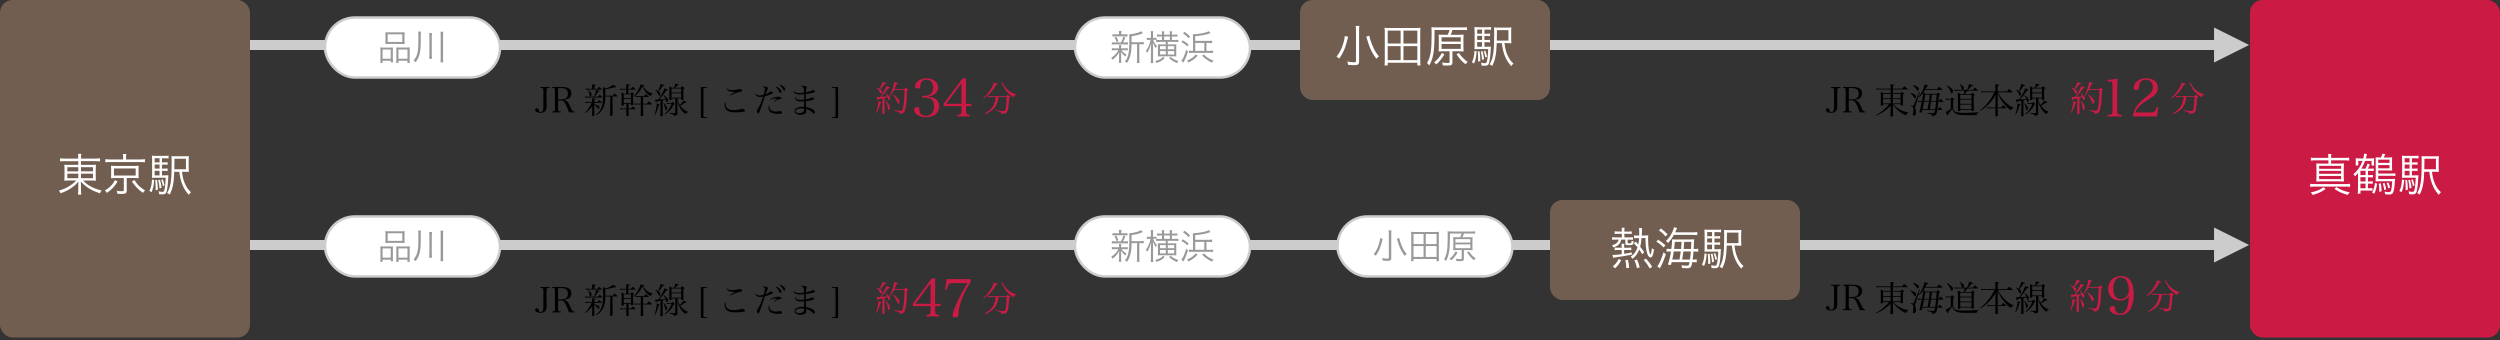 <?xml version="1.0" encoding="UTF-8"?>
<svg id="_レイヤー_1" data-name="レイヤー 1" xmlns="http://www.w3.org/2000/svg" width="1000" height="136" viewBox="0 0 1000 136">
  <rect x="0" y="0" width="1000" height="136" fill="#333333" stroke="none"/>
  <defs>
    <style>
      .cls-1 {
        fill: #725e50;
      }

      .cls-2 {
        fill: #cb1b45;
      }

      .cls-3 {
        stroke: #ccc;
        stroke-miterlimit: 10;
      }

      .cls-3, .cls-4 {
        fill: #fff;
      }

      .cls-5 {
        fill: #ccc;
      }

      .cls-6 {
        fill: #999;
      }
    </style>
  </defs>
  <rect class="cls-5" x="100" y="16" width="791.62" height="4"/>
  <rect class="cls-3" x="130" y="7" width="70" height="24" rx="12" ry="12"/>
  <rect class="cls-1" width="100" height="135" rx="5" ry="5"/>
  <rect class="cls-2" x="900" width="100" height="135" rx="5" ry="5"/>
  <g>
    <path class="cls-4" d="M26.15,64.46c-1.06,0-1.53.02-2.12.11v-1.26c.61.09,1.15.13,2.18.13h5.11v-.14c0-.79-.04-1.21-.13-1.75h1.33c-.09.54-.13,1.04-.13,1.75v.14h5.38c1.17,0,1.76-.04,2.25-.13v1.26c-.5-.07-1.24-.11-2.21-.11h-5.42v1.49h3.93c1.13,0,1.57-.02,2.05-.09-.05.5-.07.9-.07,1.89v2.65c0,1.08,0,1.35.07,1.91-.49-.09-.99-.11-2.05-.11h-3.1c1.94,2.02,4.09,3.17,7.42,4-.32.43-.45.61-.68,1.13-1.62-.54-2.75-1.03-4.05-1.78-1.42-.83-2.45-1.67-3.57-2.95.04.47.05,1.06.05,1.4v1.84c0,.97.02,1.44.13,2h-1.33c.09-.61.13-1.06.13-2v-1.82c0-.34.02-.88.05-1.39-.77.94-1.21,1.35-2.12,2.05-1.46,1.12-3.04,1.95-5.02,2.63-.27-.54-.38-.74-.67-1.08,1.66-.45,2.93-1.01,4.38-1.93,1.17-.76,1.84-1.3,2.52-2.11h-2.63c-1.15,0-1.58.02-2.09.11l.02-.23c.04-.38.05-.68.05-1.67v-2.61c0-1.04-.02-1.37-.07-1.94.43.09.92.11,2,.11h3.58v-1.49h-5.17ZM26.92,66.89v1.66h4.39v-1.66h-4.39ZM26.92,69.46v1.82h4.39v-1.82h-4.39ZM32.4,68.54h4.79v-1.66h-4.79v1.66ZM32.4,71.28h4.79v-1.82h-4.79v1.82Z"/>
    <path class="cls-4" d="M47.03,72.63c-1.31,2.11-2.34,3.19-4.25,4.52-.34-.49-.47-.63-.83-.94,1.08-.65,1.62-1.06,2.32-1.78.76-.76,1.15-1.31,1.75-2.41l1.01.61ZM49.26,63.11c0-.58-.04-1.04-.13-1.51h1.42c-.09.36-.13.83-.13,1.51v.67h5.56c.9,0,1.48-.04,2-.13v1.28c-.47-.09-.95-.11-1.96-.11h-11.96c-.97,0-1.44.02-1.93.11v-1.28c.54.09,1.1.13,2,.13h5.11v-.67ZM45.99,71.21c-.72,0-1.08.02-1.6.07.05-.47.07-.81.07-1.46v-2.03c0-.7-.02-.95-.07-1.49.5.05.85.07,1.6.07h7.83c.87,0,1.24-.02,1.66-.07-.05.43-.07.79-.07,1.49v2.03c0,.63.02.99.05,1.44-.47-.04-.95-.05-1.64-.05h-3.13v5.01c0,1.03-.47,1.35-1.98,1.35-.4,0-1.15-.04-1.76-.07-.05-.49-.11-.7-.31-1.19.74.13,1.35.18,1.94.18.79,0,.94-.07.94-.43v-4.84h-3.53ZM45.59,70.22h8.68v-2.83h-8.68v2.83ZM53.77,72c.67,1.08,1.03,1.55,1.76,2.27.76.76,1.3,1.17,2.5,1.89-.36.32-.59.59-.83.99-1.06-.74-1.51-1.1-2.27-1.87-.86-.88-1.31-1.44-2.16-2.65l.99-.63Z"/>
    <path class="cls-4" d="M61.67,72c-.2,2.4-.41,3.39-1.03,4.84l-.88-.45c.68-1.48.88-2.32,1.04-4.57l.86.18ZM64.78,70.16h.9c.88,0,1.33-.02,1.67-.07-.02.2-.02.34-.04.72-.07,2.34-.38,4.93-.7,5.91-.27.77-.68,1.03-1.69,1.03-.34,0-.72-.02-1.31-.07v-.14c0-.31-.07-.67-.2-1.01.68.14,1.22.22,1.58.22.56,0,.7-.23.94-1.55.16-.9.29-2.27.36-4.11h-3.83c-.72,0-1.15.02-1.66.05.04-.4.05-.85.05-1.85v-4.93c0-1.15-.02-1.57-.07-2.09.52.07.97.09,1.98.09h2.83c.83,0,1.28-.02,1.84-.09v1.12c-.54-.07-.97-.09-1.69-.09h-.96v1.66h.68c.72,0,1.13-.02,1.57-.09v1.06c-.47-.07-.88-.09-1.57-.09h-.68v1.62h.68c.72,0,1.13-.02,1.57-.09v1.06c-.47-.07-.88-.09-1.57-.09h-.68v1.84ZM63.83,63.29h-1.96v1.66h1.96v-1.66ZM63.83,65.82h-1.96v1.62h1.96v-1.62ZM61.86,68.33v1.84h1.96v-1.84h-1.96ZM62.83,71.96c.23,1.86.27,2.29.31,3.96l-.9.13c.02-.32.02-.58.02-.74,0-1.31-.04-2.14-.16-3.24l.74-.11ZM63.99,71.91c.32,1.13.47,1.93.63,3.22l-.79.25c-.14-1.57-.25-2.23-.54-3.31l.7-.16ZM65.09,71.73c.36.88.47,1.26.72,2.41l-.68.29c-.22-1.22-.32-1.62-.67-2.5l.63-.2ZM72.79,68.71c.27,2.16.56,3.33,1.19,4.79.65,1.48,1.28,2.36,2.41,3.4-.36.31-.61.59-.88,1.03-1.28-1.44-2.03-2.65-2.65-4.3-.59-1.57-.86-2.72-1.12-4.92h-2.05c-.14,4.54-.58,6.73-1.82,9.13-.34-.29-.54-.41-1.03-.63,1.44-2.32,1.84-5.1,1.84-12.64,0-1.13-.02-1.66-.07-2.14.52.07,1.01.09,1.98.09h2.99c.99,0,1.46-.02,1.95-.09-.05.41-.07.85-.07,1.96v2.45c0,1.06.02,1.51.07,1.94-.34-.05-.88-.07-1.73-.07h-1.01ZM74.38,67.71v-4.21h-4.61v.9c0,.5-.02,1.6-.04,3.31h4.65Z"/>
  </g>
  <g>
    <path d="M219.86,34.8v.34c-1.15.06-1.23.14-1.23,1.44v4.33q0,.17.01,1.06c.01.21.01.38.01.45,0,.74-.11,1.32-.36,1.74-.35.63-1.09.98-2.09.98-1.29,0-2.17-.49-2.17-1.22,0-.35.34-.59.84-.59.25,0,.45.08.53.22q.06.1.07.45c.03.49.34.8.79.8s.77-.24.91-.73c.13-.38.17-.88.17-1.72v-5.77c0-1.3-.08-1.39-1.21-1.44v-.34h3.73Z"/>
    <path d="M223.23,43.18c0,1.29.08,1.4,1.09,1.43v.35h-3.42v-.35c.99-.03,1.08-.14,1.08-1.43v-6.6c0-1.3-.07-1.4-1.08-1.44v-.34h3.88c2.56,0,3.75.8,3.75,2.51,0,.6-.18,1.19-.48,1.58-.42.55-1.3.92-2.35,1.04v.13c.48.1.8.24,1.12.5.43.38.7.8,1.16,1.83.69,1.55.8,1.75,1.08,1.99.21.18.41.25.74.27v.31h-2.19c-.55-1.53-1.13-2.94-1.53-3.63-.34-.6-.6-.88-1.02-1.02-.29-.11-.64-.17-1-.17h-.85v3.04ZM224.39,39.72c.84,0,1.53-.15,1.93-.43.56-.38.85-1.02.85-1.88,0-1.47-.87-2.18-2.66-2.18h-1.29v4.5h1.16Z"/>
    <path d="M236.89,40.79c-.01-.76-.01-.95-.06-1.48,1.12.1,1.37.15,1.37.31,0,.1-.11.15-.48.25v.92h1.3c.29-.35.38-.46.67-.8.45.36.59.49,1.02.91.04.06.06.08.06.11,0,.06-.06.1-.13.1h-2.93v.59c.74.18,1.36.41,1.74.62.22.14.32.29.32.56,0,.22-.1.59-.2.69-.01.03-.06.04-.1.04-.1,0-.13-.03-.27-.25-.43-.69-.78-1.02-1.5-1.4,0,.88.01,1.96.04,4.13,0,.13-.03.17-.13.2-.1.03-.38.06-.56.06-.17,0-.22-.04-.22-.17q.03-.6.04-2.1.01-1.02.03-1.57c-.85,1.18-1.57,1.86-2.84,2.75l-.13-.15c1.33-1.32,2.13-2.48,2.75-3.98h-1.05c-.38,0-.71.01-1.43.07l-.08-.46q.25.03,1.5.07h1.25ZM239.18,38.69c.31-.35.41-.45.69-.8.45.39.59.5,1.01.91.01.04.03.08.03.1,0,.06-.06.11-.11.11h-5.45s-.42.03-1.26.07l-.07-.48c.52.06,1.05.08,1.34.08h2.23c.39-.8.69-1.71.87-2.69,1.04.25,1.33.36,1.33.49,0,.08-.13.14-.49.2-.77,1.22-1.05,1.6-1.41,2h1.3ZM238.92,35.52c.29-.36.39-.48.7-.81.45.38.57.49,1.02.91.04.04.06.08.06.11,0,.06-.06.11-.13.11h-4.8c-.52,0-.8.01-1.34.06l-.1-.48c.42.06,1.08.1,1.44.1h1.12v-.17c0-.64-.03-1.18-.1-1.6,1.21.11,1.53.17,1.53.29,0,.1-.1.14-.55.31v1.16h1.15ZM235.38,36.02c.95.91,1.28,1.32,1.28,1.61,0,.13-.07.36-.14.55-.1.21-.31.41-.45.41-.11,0-.15-.13-.21-.55-.08-.59-.22-1.06-.59-1.92l.11-.1ZM242.15,38.6c0,1.78-.25,3.18-.8,4.4-.6,1.32-1.36,2.16-2.76,3.09l-.15-.21c1.25-1.08,1.82-1.86,2.24-3.15.43-1.29.56-2.44.56-4.99,0-1.21-.01-2.03-.07-2.98.52.28.67.36,1.13.66.69-.22,1.44-.56,2.14-.95.36-.2.5-.29.83-.56,1.02.58,1.27.76,1.27.92,0,.06-.11.1-.24.1-.01,0-.32-.01-.56-.03-1.57.48-2.14.6-3.6.85v2.52h2.96q.42-.48.81-.91c.46.42.62.57,1.08,1.08.03.04.04.06.04.08,0,.04-.04.07-.1.07h-1.92v2.18c0,.49.01,2.27.06,5.34-.01.1-.04.13-.15.15-.13.03-.49.06-.66.06-.14,0-.2-.03-.22-.14l.06-5.41v-2.18h-1.95Z"/>
    <path d="M251.43,43.39h.95c.31-.36.41-.48.73-.83.48.41.63.55,1.11.98.04.04.08.1.08.11,0,.03-.04.06-.08.06h-2.79v.2c0,.45.03,1.78.04,2.31v.06c0,.08-.03.11-.13.14-.07.01-.53.06-.66.06-.1,0-.14-.04-.15-.14.01-1.06.03-2.06.03-2.42v-.2h-1.36c-.53,0-.76.01-1.11.1l-.08-.53c.34.1.48.13.74.13h.45s1.36-.01,1.36-.01v-1.82h-1.05v.48c0,.13-.24.18-.76.18-.11,0-.15-.04-.15-.11v-.03c.04-1.61.06-2.21.06-3.22,0-.76,0-.95-.06-2.02.45.27.57.35.98.62h.88v-1.62h-1.51c-.25,0-.63.04-.84.08l-.11-.5c.46.07.71.1.95.1h1.51v-.66c0-.64,0-.76-.04-1.18,1.04.03,1.53.11,1.51.25,0,.1-.11.15-.59.31v1.27h1.04c.31-.39.41-.52.71-.88.49.45.63.59,1.12,1.02.06.06.07.08.07.11,0,.04-.04.07-.15.07h-2.79v1.62h.95c.21-.27.28-.35.5-.62.28.24.36.31.64.52.13.11.18.18.18.22,0,.07-.15.2-.41.32,0,1.83,0,2.27.06,3.88-.01.11-.06.15-.17.18-.11.01-.46.06-.57.06s-.15-.03-.15-.13v-.34h-.95v1.82ZM252.38,39.26v-1.49h-2.87v1.49h2.87ZM249.51,39.57v1.68h2.87v-1.68h-2.87ZM253.34,38.64c.88-.92,1.34-1.53,1.93-2.58.53-.91.78-1.48,1.02-2.34.45.13,1.15.34,1.3.39.11.03.15.07.15.13,0,.1-.15.17-.46.22.39.83.88,1.4,1.75,2.04.63.46,1.16.7,2.13.98l-.03.14c-.28.03-.36.07-.56.29-.15.15-.22.28-.32.55-.85-.45-1.4-.91-2.03-1.7-.55-.7-.84-1.27-1.13-2.27-.7,1.25-1.09,1.82-1.76,2.59-.76.85-1.23,1.29-1.88,1.69l-.11-.15ZM257.24,43.13c0,.69.01,1.53.06,3.01v.11c0,.11-.13.17-.5.18-.18.01-.31.03-.34.03h-.06c-.1,0-.13-.03-.15-.14.06-2.61.06-2.9.06-3.21v-1.32h-1.72c-.32,0-.55.01-.95.08l-.1-.5c.29.07.62.1,1.01.1h1.76v-2.68h-1.15c-.14,0-.31.01-.5.01q-.17.01-.34.04l-.1-.46c.28.07.52.08.94.08h2.48c.31-.36.41-.48.71-.81q.58.48,1.09.92c.04.06.07.11.07.14,0,.04-.06.07-.13.07h-2.14v2.68h1.5l.8-.95c.53.46.69.6,1.2,1.05.04.06.07.1.07.13,0,.06-.07.1-.15.1h-3.42v1.33Z"/>
    <path d="M261.81,45.83c.38-1.09.52-1.65.7-2.65.17-.91.21-1.27.22-1.79,1.06.27,1.23.32,1.23.46,0,.11-.1.17-.48.22-.36,1.61-.78,2.69-1.47,3.84l-.21-.08ZM264.23,40.31q-.45.08-1.48.24c-.11.41-.17.5-.27.5-.14,0-.21-.21-.41-1.28.31.03.45.04.64.04q.13,0,.67-.01c.53-.76.77-1.15,1.13-1.78.59-1.05,1.04-1.99,1.29-2.7,1.13.41,1.36.52,1.36.66,0,.13-.14.18-.62.2-1.05,1.5-1.58,2.19-2.77,3.61,1.51-.07,1.57-.07,2.48-.15-.21-.52-.35-.77-.74-1.37l.14-.14c.48.36.88.74,1.27,1.19.21.24.31.46.31.67,0,.42-.25.9-.48.9-.1,0-.17-.08-.21-.27-.06-.24-.11-.42-.21-.73q-.6.14-1.27.28v2.82c0,1.81,0,1.85.03,3.25,0,.11-.03.15-.1.2-.08.04-.43.1-.66.1-.14,0-.18-.06-.2-.18.06-1.22.08-2.42.08-3.21v-2.83ZM262.32,35.87c.43.27.56.35.9.59.5-1.08.92-2.28,1.02-2.91q1.5.53,1.5.69c0,.11-.15.17-.53.17-.01,0-.1,0-.15-.01-.76,1.16-.99,1.49-1.62,2.23.55.39.7.6.7.92,0,.41-.21.85-.41.85-.14,0-.15-.01-.35-.57-.21-.52-.6-1.12-1.19-1.78l.14-.17ZM265.59,41.26c.83.9,1.27,1.61,1.27,2.02,0,.35-.34.91-.55.91-.1,0-.13-.06-.2-.49-.15-.95-.31-1.47-.69-2.38l.15-.06ZM268.56,41.26c.18-.22.25-.28.45-.48.29.24.39.31.67.57.14.15.17.2.17.25,0,.07-.13.14-.38.21-.5,1.06-.92,1.72-1.64,2.46-.57.63-1.04,1.01-1.88,1.54l-.14-.21c.76-.63,1.18-1.08,1.72-1.89.55-.78.78-1.26,1.08-2.14h-1.02c-.31,0-.6.03-.83.08l-.08-.5c.38.08.55.1.83.1h1.05ZM272.33,35.1c.24-.27.31-.35.56-.6.34.24.43.31.73.53.13.11.18.18.18.25,0,.1-.13.2-.45.36v1.72c-.01.81,0,1.26.06,2.35v.04c0,.17-.24.25-.76.25-.13,0-.18-.04-.18-.17v-.45h-1.51c.17,1.18.36,1.72.94,2.66.6-.55,1.05-1.09,1.51-1.86,1.11.57,1.22.63,1.22.77,0,.1-.11.14-.43.14-.03,0-.13,0-.22-.01-.73.57-1.02.77-1.92,1.2.35.52.7.88,1.23,1.3.7.57,1.21.87,1.91,1.15l-.06.21c-.48.08-.7.27-.9.73-1.02-.81-1.57-1.42-2.19-2.42-.59-.98-.88-1.71-1.18-2.97l.07,2.24c.01.1.01.42.01.91.01.46.01.91.06,1.93,0,.59-.24.76-1.43.99-.04-.34-.15-.49-.45-.64q-.15-.08-1.28-.35v-.21c.94.08,1.23.1,2.09.13.14,0,.17-.04.17-.18v-5.71h-1.51v.38c0,.11-.03.15-.11.18-.1.04-.41.08-.59.08-.11,0-.15-.03-.17-.15q.04-1.67.04-2.45c0-1.09-.01-2.38-.04-2.94.45.25.59.34,1,.6h.91c.21-.48.39-1.12.48-1.64,1.25.35,1.4.41,1.4.53s-.11.17-.57.2c-.43.48-.55.57-.97.91h2.35ZM272.47,37v-1.58h-3.87v1.58h3.87ZM268.61,37.33v1.75h3.87v-1.75h-3.87Z"/>
    <path d="M282.8,35.14h-.79c-.59,0-.63.06-.63.92v9.86c0,.87.04.92.63.92h.79v.35h-2.45v-12.4h2.45v.34Z"/>
    <path d="M290.27,40.95c-.03.31-.04.43-.04.63,0,1.67,1.05,2.45,3.31,2.45,1.11,0,2.27-.2,3.1-.5.08-.04.17-.06.24-.06.21,0,.53.13.77.28.2.15.31.32.31.49,0,.21-.15.36-.45.43-.64.17-2.02.28-3.26.28-1.57,0-2.56-.2-3.26-.67-.7-.45-1.16-1.33-1.16-2.21,0-.34.07-.71.22-1.18l.24.06ZM290.71,35.42c.71.48,1.2.62,2.14.62s2.1-.17,2.91-.42c.1-.03.21-.06.25-.06.36,0,.84.42.84.73,0,.24-.08.28-1.02.49-.55.11-.67.17-2.04.69q-.34.13-1.15.48c-.28.11-.28.13-.55.22l-.1-.21c.43-.25.66-.39,1.02-.59q.95-.52,1.18-.66c-.31.03-.8.04-1.05.04-.52,0-1.16-.15-1.6-.38-.36-.2-.59-.39-.98-.81l.14-.14Z"/>
    <path d="M302.17,37.41c.57.59.94.77,1.54.77.55,0,1.13-.08,1.78-.27.28-.91.48-1.89.48-2.38,0-.42-.21-.6-1-.87.18-.1.25-.13.43-.13.32,0,.78.1,1.21.27.42.15.63.35.63.56q0,.1-.17.34c-.18.27-.52,1.09-.84,2,.71-.25,1.32-.58,1.62-.85.22-.21.28-.24.39-.24.18,0,.52.07.74.15.15.06.22.14.22.25,0,.24-.22.42-.81.67-.63.29-1.57.6-2.45.83-.1.29-.17.49-.18.53-.46,1.39-.94,2.84-1.46,4.37-.56,1.67-.74,2.02-1.04,2.02-.14,0-.24-.08-.32-.28-.11-.22-.2-.57-.2-.81,0-.22.01-.27.31-.69.66-.92,1.29-2.38,2.2-5.01-.53.1-.94.14-1.34.14-.85,0-1.4-.36-1.92-1.26l.17-.11ZM307.76,42.24c-.01.21-.01.38-.01.43,0,.8.38,1.4,1.07,1.69.38.17.95.27,1.5.27.58,0,.9-.04,1.34-.21.1-.04.18-.06.24-.06.15,0,.48.15.71.34.17.14.25.27.25.39,0,.31-.55.46-1.65.46s-1.97-.15-2.59-.45c-.76-.36-1.19-1.09-1.19-2.03,0-.31.03-.55.13-.88l.21.04ZM308.14,39.65c1.01-.62,2.16-.95,3.25-.95.29,0,.66.1.88.25.14.08.22.24.22.39,0,.24-.13.31-.53.34-.52.01-.67.06-1.08.28-.2.1-.36.2-.46.27l-.52.34s-.13.08-.28.17l-.08-.13c.11-.11.18-.18.21-.21l.46-.42c.1-.08.31-.28.69-.66h-.11c-.77,0-1.71.2-2.56.52l-.08-.18ZM310.58,34.61c.52.29.9.56,1.25.87.5.46.7.78.7,1.12s-.2.59-.43.59q-.18,0-.62-.91c-.25-.49-.7-1.11-1.08-1.47l.18-.2ZM312.02,33.8c.5.22.91.48,1.34.8.53.41.71.7.71,1.08,0,.34-.14.57-.35.57-.13,0-.21-.07-.32-.27-.49-.88-.76-1.25-1.53-1.99l.14-.2Z"/>
    <path d="M317.36,36.44c.74.62,1.19.76,2.25.76.6,0,1.15-.04,2-.17-.06-2.14-.15-2.34-1.22-2.49.2-.2.31-.22.7-.22s.85.07,1.18.18c.34.11.48.25.48.46q0,.08-.18.48c-.13.27-.21.76-.25,1.48,1.39-.27,2.14-.5,2.61-.83.04-.03.13-.06.17-.06.17,0,.57.13.73.24.15.1.24.21.24.34,0,.2-.22.31-1.09.52-.95.22-1.83.39-2.68.49-.01.36-.01.57-.01.9,0,.38,0,.66.01,1.27.57-.1,1.12-.22,1.6-.38.36-.13.43-.17.7-.35.06-.04.13-.06.21-.06.2,0,.55.1.71.21.11.06.17.15.17.27,0,.25-.2.36-1.08.6-.7.18-1.61.35-2.28.41.03.55.03.77.04,1.26.03.53.04.74.08,1.09,1.29.24,2.52.71,3.08,1.2.27.24.41.56.41.92,0,.29-.13.49-.31.49-.14,0-.2-.04-.56-.39-.24-.22-.77-.63-1.18-.87-.48-.28-.83-.43-1.4-.59.03.31.04.45.04.62,0,.55-.15.91-.48,1.18-.39.32-1.12.52-1.88.52-1.4,0-2.37-.62-2.37-1.5,0-1,1.3-1.7,3.17-1.7.22,0,.36,0,.7.01-.01-.67-.01-.77-.01-.97v-1.22c-.56.03-.83.04-1.04.04-.91,0-1.53-.1-1.86-.31-.41-.24-.63-.63-.63-1.06,0-.1.01-.24.03-.39h.21c.01.45.08.64.29.81.22.2.83.31,1.64.31.39,0,.73-.03,1.36-.1v-.98l-.03-1.02v-.17c-.77.07-1.33.1-1.81.1-1.33,0-1.9-.27-2.61-1.21l.14-.14ZM320.47,43.34c-.55,0-1.09.1-1.53.27-.5.2-.76.48-.76.84,0,.5.57.8,1.53.8.69,0,1.26-.18,1.6-.5.18-.17.27-.38.31-.73.01-.1.03-.42.03-.53v-.04c-.55-.07-.8-.1-1.18-.1Z"/>
    <path d="M332.79,46.85h.8c.59,0,.63-.06.63-.92v-9.86c0-.85-.04-.92-.63-.92h-.8v-.34h2.45v12.4h-2.45v-.35Z"/>
  </g>
  <g>
    <path class="cls-2" d="M350.39,45.01c.56-1.44.83-2.75.94-4.48,1.25.31,1.29.32,1.29.45s-.13.2-.43.27c-.43,1.57-.71,2.28-1.54,3.87l-.25-.1ZM350.66,34.99c.56.24.73.34,1.15.6.6-1.05.97-1.97,1.15-2.8.34.11.62.21.78.27.66.21.78.27.78.39,0,.11-.1.15-.69.21-.34.49-.45.62-1.36,1.62q-.07.08-.42.47c.34.24.41.29.55.42.13.14.24.36.24.5,0,.17-.1.5-.2.64-.07.1-.14.15-.22.15-.1,0-.15-.07-.27-.31-.06-.11-.35-.62-.49-.83-.28-.42-.52-.7-1.09-1.21l.08-.15ZM352.98,39.35c-.49.1-.59.13-1.64.28-.04.36-.14.53-.25.53-.15,0-.21-.15-.45-1.34h.39c.15,0,.42-.01,1.05-.03.42-.52.66-.84,1.18-1.72.77-1.29,1.02-1.79,1.32-2.61.28.1.58.2.71.25.56.2.7.28.7.38,0,.14-.17.21-.63.22-.88,1.26-1.91,2.48-2.87,3.45.59-.03,1-.05,2.44-.21-.2-.44-.29-.6-.63-1.09l.15-.14c.55.46,1,.9,1.3,1.29.22.25.34.49.34.69,0,.36-.27.76-.5.76-.13,0-.18-.08-.29-.52-.06-.18-.11-.35-.24-.67-.03.02-.45.11-1.23.29v2.93l.03,3.28v.08c0,.14-.21.21-.69.21-.14,0-.2-.04-.21-.15.03-1.96.03-2.2.03-3.42v-2.73ZM354.54,40.33c1,1.22,1.47,2.06,1.47,2.56s-.32,1.06-.6,1.06c-.1,0-.15-.04-.2-.14q-.03-.08-.11-.76c-.13-.9-.35-1.7-.74-2.63l.18-.1ZM361.68,35.68c.28-.29.36-.38.67-.63.35.27.46.35.77.63.11.1.15.17.15.22,0,.11-.14.22-.45.35-.15,4.01-.17,4.22-.32,5.34-.14,1.06-.38,2.12-.6,2.76-.29.8-.83,1.11-2,1.19-.08-.46-.2-.63-.56-.8-.27-.13-.63-.21-1.74-.44v-.21c1.65.15,2.35.21,2.84.21.29,0,.39-.07.55-.41.46-1.01.78-4.01.78-7.31v-.59h-4.17c-.52.98-.84,1.46-1.57,2.38l-.17-.13c.63-1.15.99-2.04,1.39-3.43.22-.79.34-1.29.43-2.03,1.32.34,1.55.42,1.55.56,0,.11-.15.18-.56.24-.43,1.06-.6,1.44-.91,2.09h3.91ZM357.41,37.81c.73.54,1.27,1.02,1.82,1.62.45.5.57.73.57,1.06,0,.46-.31,1.05-.56,1.05-.1,0-.17-.1-.24-.31-.36-1.13-.92-2.19-1.75-3.26l.15-.17Z"/>
    <path class="cls-2" d="M371.4,38.74c1.05.08,1.68.25,2.35.59,1.2.63,1.89,1.81,1.89,3.25,0,2.58-2.08,4.3-5.21,4.3-2.73,0-4.77-1.3-4.77-3.04,0-.67.38-.99,1.2-.99.61,0,.84.21.88.8.04,1.03.15,1.43.53,1.89.42.5,1.15.78,2.08.78,2.08,0,3.3-1.39,3.3-3.76,0-1.47-.5-2.56-1.41-3.04-.61-.31-1.49-.5-2.44-.5h-.92v-.67h.92c.84,0,1.68-.23,2.29-.63.78-.52,1.2-1.47,1.2-2.67,0-.82-.19-1.55-.52-2.1-.44-.71-1.13-1.05-2.18-1.05-1.58,0-2.37.82-2.48,2.5-.04.8-.23,1.01-.97,1.01-.78,0-1.11-.23-1.11-.8,0-1.78,2.08-3.28,4.58-3.28,2.67,0,4.62,1.55,4.62,3.68,0,1.18-.65,2.22-1.72,2.86-.59.31-1.16.5-2.1.69v.19Z"/>
    <path class="cls-2" d="M386.39,43.97c0,1.01.11,1.51.38,1.72.19.17.36.21,1.18.23v.63h-5.04v-.63c.92-.02,1.09-.06,1.32-.23.27-.21.38-.71.38-1.72v-1.51h-7.12v-.99l7.58-10.14h1.32v10.21h2.18v.92h-2.18v1.51ZM384.6,33.24l-6.15,8.29h6.15v-8.29Z"/>
    <path class="cls-2" d="M393.23,39.26c1.37-1.22,2.06-1.99,2.89-3.28.7-1.06,1.09-1.86,1.44-2.98.29.11.55.2.7.24.71.25.84.31.84.41,0,.12-.15.18-.67.25-.84,1.54-1.43,2.38-2.34,3.33-.83.88-1.53,1.44-2.73,2.2l-.13-.17ZM399.39,38.79c-.21,1.55-.52,2.58-1.07,3.57-.57,1.02-1.47,1.88-2.76,2.59-.52.28-.87.44-1.62.7l-.1-.2c1.93-1.06,3.07-2.21,3.77-3.78.38-.85.55-1.53.73-2.88h-1.78c-.35,0-.77.04-1.12.1l-.1-.53c.5.08.77.11,1.21.11h5.97c.25-.24.34-.31.59-.53.41.25.52.34.87.62.11.1.15.15.15.21,0,.11-.1.18-.49.38-.14,2.96-.39,4.79-.74,5.52-.28.59-.78.77-2.44.81-.03-.38-.14-.56-.45-.71-.24-.11-.56-.2-1.67-.39v-.25c2.07.24,2.66.29,3.14.29.55,0,.7-.22.88-1.32.15-.98.27-2.52.31-4.3h-3.28ZM401.13,33.06c0,.15.01.24.06.35.24.74,1.23,2.02,2.14,2.73.97.77,1.81,1.21,3.17,1.62v.18c-.56.14-.78.34-1.12.97-1.19-.78-1.9-1.39-2.66-2.26-.67-.78-.99-1.3-1.7-2.73-.17-.34-.27-.49-.45-.64l.56-.22Z"/>
  </g>
  <g>
    <path d="M736.15,34.8v.34c-1.15.06-1.23.14-1.23,1.44v4.33q0,.17.01,1.06c.01.21.01.38.01.45,0,.74-.11,1.32-.37,1.74-.35.63-1.09.98-2.09.98-1.29,0-2.17-.49-2.17-1.22,0-.35.34-.59.84-.59.25,0,.45.08.53.22q.06.1.07.45c.03.49.34.8.79.8s.77-.24.91-.73c.12-.38.17-.88.17-1.72v-5.77c0-1.3-.08-1.39-1.21-1.44v-.34h3.73Z"/>
    <path d="M739.52,43.18c0,1.29.08,1.4,1.09,1.43v.35h-3.42v-.35c.99-.03,1.08-.14,1.08-1.43v-6.6c0-1.3-.07-1.4-1.08-1.44v-.34h3.88c2.56,0,3.75.8,3.75,2.51,0,.6-.18,1.19-.47,1.58-.42.55-1.3.92-2.35,1.04v.13c.48.1.8.24,1.12.5.44.38.7.8,1.16,1.83.69,1.55.8,1.75,1.08,1.99.21.18.41.25.74.27v.31h-2.19c-.54-1.53-1.13-2.94-1.53-3.63-.34-.6-.6-.88-1.02-1.02-.29-.11-.64-.17-.99-.17h-.86v3.04ZM740.69,39.72c.84,0,1.53-.15,1.93-.43.56-.38.86-1.02.86-1.88,0-1.47-.87-2.18-2.66-2.18h-1.29v4.5h1.16Z"/>
    <path d="M757.39,41.68c.5.71,1.06,1.22,1.99,1.81,1.3.81,2.52,1.27,3.99,1.47v.15c-.54.17-.77.41-.91,1.01-.77-.25-1.06-.41-1.75-.84-1.58-1.01-2.49-1.89-3.54-3.45v1.54c0,.59.03,1.99.07,2.98,0,.11-.03.14-.12.17-.07.03-.62.07-.76.07s-.2-.06-.21-.18c.01-.35.05-1.34.1-2.97v-1.15c-.9,1-1.68,1.67-2.88,2.47-.95.62-1.67.97-2.97,1.47l-.11-.2c1.46-.73,2.24-1.27,3.52-2.41.85-.77,1.18-1.12,1.81-1.95h-2.38v.36c-.01.11-.04.14-.13.17-.08.03-.45.07-.59.07-.17,0-.25-.06-.25-.15,0-.01,0-.06.01-.1.06-1.02.07-1.91.07-3.61,0-.59-.03-1.08-.08-1.71.49.21.63.28,1.06.56h2.93v-1.47h-4.47c-.38,0-.64.01-1.21.08l-.11-.57c.71.13,1.11.17,1.5.17h4.29v-.08c0-.88-.01-1.05-.11-1.71,1.3.15,1.58.21,1.58.36,0,.1-.11.18-.55.36v1.06h3.63c.38-.45.5-.57.88-.99.59.46.78.62,1.37,1.11.04.04.05.08.05.11,0,.06-.05.1-.12.1h-5.81v1.47h2.97c.24-.25.32-.34.56-.56.38.24.49.32.8.56.11.07.15.13.15.2,0,.11-.11.2-.5.36,0,2.28.01,2.48.04,4.15,0,.11-.03.17-.13.2-.06.01-.5.06-.66.06-.12,0-.17-.04-.17-.18v-.36h-2.84ZM756.24,37.59h-3.03v1.71h3.03v-1.71ZM756.24,39.62h-3.03v1.74h3.03v-1.74ZM760.23,37.59h-3.07v1.71h3.07v-1.71ZM760.23,39.62h-3.07v1.74h3.07v-1.74Z"/>
    <path d="M764.26,37.1c.96.36,1.26.49,1.58.69.46.28.6.49.6.83,0,.38-.24.78-.46.78-.1,0-.17-.07-.29-.31-.29-.56-.85-1.25-1.51-1.83l.08-.15ZM764.33,42.15c.53.14.76.2.84.2.15,0,.21-.08.54-.87.71-1.58,1.49-3.4,2.05-4.79l.21.07-1.81,5.7c-.07.2-.13.49-.13.6,0,.13,0,.15.15.57.15.46.27,1.05.27,1.46,0,.29-.1.6-.27.8-.18.22-.52.39-.77.39-.17,0-.28-.15-.28-.39q0-.07.14-1.11c.06-.42.08-.69.08-.88,0-.49-.08-.87-.22-1.07-.11-.15-.14-.17-.88-.46l.07-.22ZM765.27,33.98c.85.29,1.23.46,1.67.74.46.29.6.48.6.77,0,.41-.22.83-.43.83-.1,0-.18-.07-.31-.28-.38-.63-.84-1.15-1.62-1.88l.1-.18ZM768.73,44.83c-.04.14-.12.18-.38.18-.44,0-.57-.04-.57-.17,0-.01,0-.06.01-.1.48-1.81.62-2.41.95-3.99h-.63c-.29,0-.55.03-.87.08l-.1-.52c.39.08.67.11,1.04.11h.62c.25-1.28.44-2.47.52-3.35-.51.73-.9,1.18-1.67,1.91l-.15-.15c1.13-1.57,1.96-3.35,2.35-5.03,1.21.29,1.5.39,1.5.52,0,.11-.07.14-.66.29-.24.52-.34.71-.51,1.04h4.64c.37-.45.49-.57.84-.95.57.45.76.59,1.3,1.09.03.04.04.08.04.11,0,.04-.06.07-.14.07h-6.86c-.25.42-.39.66-.62,1,.36.24.45.29.78.55h4.46c.21-.24.28-.31.49-.53.34.27.45.34.78.62.1.1.13.14.13.2,0,.1-.08.15-.45.35q-.07.84-.22,2.28h.2c.29-.43.39-.56.7-.95.48.45.62.59,1.05,1.08.03.04.04.08.04.11,0,.04-.06.08-.11.08h-1.91c-.2,2.03-.22,2.18-.32,2.9h.17c.31-.42.4-.53.73-.92.48.46.62.6,1.08,1.09.01.03.03.06.03.08,0,.04-.04.07-.11.07h-1.95c-.17,1.05-.31,1.53-.52,1.79-.31.41-.64.56-1.53.7,0-.38-.08-.55-.41-.71-.25-.13-.62-.24-1.64-.45v-.18c1.16.1,2.06.15,2.3.15.41,0,.49-.03.56-.17.1-.2.17-.42.29-1.13h-5.08l-.2.85ZM771.04,43.66q.14-.74.5-2.9h-1.92q-.03.17-.08.49c-.08.48-.24,1.19-.53,2.41h2.03ZM771.6,40.44c.15-1,.17-1.12.29-2.59h-1.78q-.12.77-.43,2.59h1.92ZM772.41,40.76q-.2,1.34-.48,2.9h2.13c.21-1.19.21-1.25.36-2.9h-2.02ZM774.46,40.44c.11-1.33.18-2.2.21-2.59h-1.89c-.15,1.4-.17,1.5-.32,2.59h2Z"/>
    <path d="M778.23,39.43c.42.07.81.11,1.08.11h.92c.22-.25.29-.34.53-.57.41.28.53.36.87.64.07.06.1.1.1.14,0,.03-.01.07-.04.1-.04.04-.1.1-.18.15-.05.04-.14.11-.24.2v3.39c.27.62.5.92.91,1.11.7.32,1.78.45,3.77.45,1.28,0,3.47-.11,5.55-.27v.13c-.36.15-.52.28-.63.46-.03.06-.1.24-.21.57-1.3.01-2.47.03-4.33.03-2.58,0-3.53-.21-4.46-.97-.45-.36-.69-.74-.99-1.58-.42.64-.79,1.12-1.57,2.04-.07.59-.1.66-.21.66-.06,0-.11-.04-.17-.11-.03-.04-.08-.15-.29-.62-.14-.29-.18-.38-.35-.7.85-.42,1.43-.76,2.02-1.18v-3.75h-.99c-.24,0-.6.03-.94.08l-.14-.52ZM778.76,34.04c.62.35,1.11.7,1.96,1.43.39.32.5.52.5.84,0,.43-.31,1.02-.53,1.02-.17,0-.24-.11-.56-.91-.31-.76-.84-1.55-1.51-2.27l.14-.11ZM786.82,35.95c.39-.77.7-1.62.83-2.33.97.27,1.46.41,1.48.41.1.04.14.1.14.17,0,.13-.08.15-.67.27-.46.59-.78.91-1.46,1.49h2.03c.28-.39.38-.52.71-.95.55.42.71.56,1.26,1.01.08.07.12.13.12.17,0,.07-.04.1-.18.1h-4.09c-.53.67-.7.87-1.26,1.4h2.65c.25-.24.32-.32.6-.59.37.28.48.38.81.66.08.08.13.13.13.15,0,.07-.22.24-.42.32v2.79c0,.71,0,.83.07,3.05-.01.13-.04.17-.11.21-.15.07-.36.11-.6.11-.21,0-.27-.04-.27-.2v-.28h-4.5v.28c-.03.11-.05.15-.12.18-.01.01-.55.06-.63.06-.11,0-.18-.07-.18-.17v-.07c.03-1.3.04-1.98.04-2.73,0-2.06-.03-3.61-.07-4.38.52.24.67.32,1.12.6h1.18c.2-.56.28-.83.42-1.4h-2.94c-.28,0-.79.04-1.06.08l-.15-.49q.31.04.62.06.15,0,.6.03h1.99c-.1-.07-.12-.13-.2-.36-.28-.98-.44-1.3-.86-1.85l.17-.11c.55.35.88.6,1.23.92.27.22.35.39.35.64,0,.28-.13.55-.35.76h1.57ZM788.6,39.54v-1.54h-4.5v1.54h4.5ZM784.1,39.86v1.67h4.5v-1.67h-4.5ZM784.1,41.85v1.74h4.5v-1.74h-4.5Z"/>
    <path d="M802.79,36.6c.35-.46.45-.6.8-1.04.63.45.81.59,1.4,1.12.06.07.08.11.08.14,0,.06-.07.1-.15.1h-5.69c.37.95.74,1.54,1.64,2.58,1.02,1.19,2.03,2.13,2.91,2.72.5.32.87.52,1.68.87v.18c-.57.1-.87.31-1.18.83-1.22-.9-2.09-1.76-3.14-3.17-.86-1.13-1.39-2.07-2.06-3.63l.02,3.15v2.56h1.37c.32-.43.43-.56.76-.94.57.42.74.56,1.27,1.06.03.04.04.08.04.11,0,.04-.06.08-.13.08h-3.32v.2c.04,1.99.04,2.1.05,2.8-.03.1-.04.13-.11.14-.04.01-.52.04-.7.04-.14,0-.2-.04-.2-.18v-.77c.01-.57.03-.97.03-1.11.01-.53.03-.91.03-.95v-.17h-2.12c-.55,0-.79.01-1.05.08l-.07-.52c.32.07.74.11,1.12.11h2.1v-2.55l.03-2.49c-.42.91-.62,1.25-1.22,2.02-.86,1.11-2.17,2.44-3.19,3.25-.59.46-.91.66-1.71,1.06l-.08-.15c1.61-1.23,2.65-2.3,3.94-4.08.87-1.21,1.28-1.89,1.84-3.15h-4.36c-.31,0-.63.03-.91.08l-.07-.55c.25.07.76.14.95.14h4.76v-1.62c0-.62-.01-.8-.06-1.29.32.04.58.08.74.1.69.1.83.15.83.29s-.07.18-.59.35v2.17h3.7Z"/>
    <path d="M806.11,45.83c.38-1.09.52-1.65.7-2.65.17-.91.21-1.27.22-1.79,1.06.27,1.23.32,1.23.46,0,.11-.1.17-.48.22-.36,1.61-.78,2.69-1.47,3.84l-.21-.08ZM808.53,40.31q-.45.08-1.48.24c-.11.41-.17.5-.27.5-.14,0-.21-.21-.41-1.28.31.03.45.04.64.04q.12,0,.67-.01c.53-.76.77-1.15,1.13-1.78.59-1.05,1.04-1.99,1.29-2.7,1.13.41,1.36.52,1.36.66,0,.13-.14.18-.62.2-1.05,1.5-1.58,2.19-2.77,3.61,1.51-.07,1.57-.07,2.48-.15-.21-.52-.35-.77-.74-1.37l.14-.14c.48.36.88.74,1.28,1.19.21.24.31.46.31.67,0,.42-.25.9-.47.9-.1,0-.17-.08-.21-.27-.06-.24-.11-.42-.21-.73q-.6.14-1.27.28v2.82c0,1.81,0,1.85.03,3.25,0,.11-.03.15-.1.2-.08.04-.43.1-.66.1-.14,0-.18-.06-.2-.18.06-1.22.08-2.42.08-3.21v-2.83ZM806.61,35.87c.43.27.56.35.9.59.5-1.08.92-2.28,1.02-2.91q1.5.53,1.5.69c0,.11-.15.17-.53.17-.01,0-.1,0-.15-.01-.76,1.16-.99,1.49-1.62,2.23.55.39.7.6.7.92,0,.41-.21.85-.41.85-.14,0-.15-.01-.35-.57-.21-.52-.6-1.12-1.19-1.78l.14-.17ZM809.89,41.26c.83.9,1.28,1.61,1.28,2.02,0,.35-.34.91-.55.91-.1,0-.12-.06-.2-.49-.15-.95-.31-1.47-.69-2.38l.15-.06ZM812.86,41.26c.18-.22.25-.28.45-.48.29.24.39.31.67.57.14.15.17.2.17.25,0,.07-.12.14-.38.21-.5,1.06-.93,1.72-1.64,2.46-.57.63-1.04,1.01-1.88,1.54l-.14-.21c.76-.63,1.18-1.08,1.72-1.89.55-.78.79-1.26,1.08-2.14h-1.02c-.31,0-.6.03-.83.08l-.08-.5c.38.08.54.1.83.1h1.05ZM816.62,35.1c.24-.27.31-.35.56-.6.34.24.43.31.73.53.12.11.18.18.18.25,0,.1-.13.2-.45.36v1.72c-.01.81,0,1.26.06,2.35v.04c0,.17-.24.25-.76.25-.13,0-.18-.04-.18-.17v-.45h-1.51c.17,1.18.36,1.72.94,2.66.6-.55,1.05-1.09,1.51-1.86,1.11.57,1.22.63,1.22.77,0,.1-.11.14-.43.14-.03,0-.13,0-.22-.01-.73.57-1.02.77-1.92,1.2.35.52.7.88,1.23,1.3.7.57,1.21.87,1.91,1.15l-.06.21c-.48.08-.7.27-.9.73-1.02-.81-1.57-1.42-2.19-2.42-.59-.98-.88-1.71-1.18-2.97l.07,2.24c.01.1.01.42.01.91.01.46.01.91.06,1.93,0,.59-.24.76-1.43.99-.04-.34-.15-.49-.45-.64q-.15-.08-1.28-.35v-.21c.94.08,1.23.1,2.09.13.14,0,.17-.04.17-.18v-5.71h-1.51v.38c0,.11-.03.15-.11.18-.1.04-.41.08-.59.08-.11,0-.15-.03-.17-.15q.04-1.67.04-2.45c0-1.09-.01-2.38-.04-2.94.45.25.59.34,1,.6h.91c.21-.48.39-1.12.48-1.64,1.25.35,1.4.41,1.4.53s-.11.17-.57.2c-.44.48-.55.57-.97.91h2.35ZM816.77,37v-1.58h-3.87v1.58h3.87ZM812.9,37.33v1.75h3.87v-1.75h-3.87Z"/>
  </g>
  <g>
    <path class="cls-2" d="M828.34,45.01c.56-1.44.83-2.75.94-4.48,1.25.31,1.29.32,1.29.45s-.13.2-.43.27c-.43,1.57-.71,2.28-1.54,3.87l-.25-.1ZM828.61,34.99c.56.24.73.34,1.15.6.6-1.05.97-1.97,1.15-2.8.34.11.62.21.78.27.66.21.78.27.78.39,0,.11-.1.15-.69.21-.34.49-.45.62-1.36,1.62q-.07.08-.42.47c.34.24.41.29.55.42.13.14.24.36.24.5,0,.17-.1.5-.2.64-.07.1-.14.15-.22.15-.1,0-.15-.07-.27-.31-.06-.11-.35-.62-.49-.83-.28-.42-.52-.7-1.09-1.21l.08-.15ZM830.93,39.35c-.49.1-.59.13-1.64.28-.04.36-.14.53-.25.53-.15,0-.21-.15-.45-1.34h.39c.15,0,.42-.01,1.05-.03.42-.52.66-.84,1.18-1.72.77-1.29,1.02-1.79,1.32-2.61.28.1.58.2.71.25.56.2.7.28.7.38,0,.14-.17.21-.63.22-.88,1.26-1.91,2.48-2.87,3.45.59-.03,1-.05,2.44-.21-.2-.44-.29-.6-.63-1.09l.15-.14c.55.46,1,.9,1.3,1.29.22.25.34.49.34.69,0,.36-.27.76-.5.76-.13,0-.18-.08-.29-.52-.06-.18-.11-.35-.24-.67-.03.02-.45.11-1.23.29v2.93l.03,3.28v.08c0,.14-.21.21-.69.21-.14,0-.2-.04-.21-.15.03-1.96.03-2.2.03-3.42v-2.73ZM832.49,40.33c1,1.22,1.47,2.06,1.47,2.56s-.32,1.06-.6,1.06c-.1,0-.15-.04-.2-.14q-.03-.08-.11-.76c-.13-.9-.35-1.7-.74-2.63l.18-.1ZM839.63,35.68c.28-.29.36-.38.67-.63.35.27.46.35.77.63.11.1.15.17.15.22,0,.11-.14.22-.45.35-.15,4.01-.17,4.22-.32,5.34-.14,1.06-.38,2.12-.6,2.76-.29.8-.83,1.11-2,1.19-.08-.46-.2-.63-.56-.8-.27-.13-.63-.21-1.74-.44v-.21c1.65.15,2.35.21,2.84.21.29,0,.39-.07.55-.41.46-1.01.78-4.01.78-7.31v-.59h-4.17c-.52.98-.84,1.46-1.57,2.38l-.17-.13c.63-1.15.99-2.04,1.39-3.43.22-.79.34-1.29.43-2.03,1.32.34,1.55.42,1.55.56,0,.11-.15.18-.56.24-.43,1.06-.6,1.44-.91,2.09h3.91ZM835.36,37.81c.73.54,1.27,1.02,1.82,1.62.45.5.57.73.57,1.06,0,.46-.31,1.05-.56,1.05-.1,0-.17-.1-.24-.31-.36-1.13-.92-2.19-1.75-3.26l.15-.17Z"/>
    <path class="cls-2" d="M843.06,45.95c.9-.06,1.11-.08,1.38-.21.46-.21.57-.65.57-2.16v-8.84q-.04-1.83-.21-1.97c-.17-.15-.42-.19-.95-.19h-.8v-.61c1.6-.11,2.96-.29,3.99-.55-.1,1.66-.17,3.44-.17,5.92v6.24c0,1.41.08,1.83.38,2.08.25.21.34.23,1.53.29v.61h-5.73v-.61Z"/>
    <path class="cls-2" d="M853.16,46.55c.25-1.7.69-2.9,1.55-4.09.82-1.18,1.7-2.02,4.39-4.2.86-.69,1.3-1.15,1.6-1.64.31-.54.46-1.13.46-1.76,0-1.76-1.15-2.96-2.86-2.96-1.24,0-2.14.59-2.5,1.64-.13.42-.17.71-.21,1.53-.04.71-.27.9-1.01.9-.78,0-1.07-.25-1.07-.86,0-2.16,2.1-3.78,4.91-3.78,1.76,0,3.23.57,4.03,1.58.46.61.67,1.26.67,2.22,0,1.74-.78,2.81-3.11,4.24-2.62,1.62-3.19,2.04-4.12,2.94-.92.9-1.34,1.55-1.72,2.67h6.07c1.51,0,2.04-.46,2.46-2.23l.63.15-.57,3.65h-9.62Z"/>
    <path class="cls-2" d="M868.38,39.26c1.37-1.22,2.06-1.99,2.89-3.28.7-1.06,1.09-1.86,1.44-2.98.29.11.55.2.7.24.71.25.84.31.84.41,0,.12-.15.18-.67.25-.84,1.54-1.43,2.38-2.34,3.33-.83.88-1.53,1.44-2.73,2.2l-.13-.17ZM874.54,38.79c-.21,1.55-.52,2.58-1.07,3.57-.57,1.02-1.47,1.88-2.76,2.59-.52.28-.87.44-1.62.7l-.1-.2c1.93-1.06,3.07-2.21,3.77-3.78.38-.85.55-1.53.73-2.88h-1.78c-.35,0-.77.04-1.12.1l-.1-.53c.5.08.77.11,1.21.11h5.97c.25-.24.34-.31.59-.53.41.25.52.34.87.62.11.1.15.15.15.21,0,.11-.1.18-.49.38-.14,2.96-.39,4.79-.74,5.52-.28.59-.79.77-2.44.81-.03-.38-.14-.56-.45-.71-.24-.11-.56-.2-1.67-.39v-.25c2.07.24,2.66.29,3.14.29.55,0,.7-.22.88-1.32.15-.98.27-2.52.31-4.3h-3.28ZM876.28,33.06c0,.15.01.24.06.35.24.74,1.23,2.02,2.14,2.73.97.77,1.81,1.21,3.17,1.62v.18c-.56.14-.78.34-1.12.97-1.19-.78-1.9-1.39-2.66-2.26-.67-.78-.99-1.3-1.7-2.73-.17-.34-.27-.49-.45-.64l.56-.22Z"/>
  </g>
  <g>
    <path d="M736.15,113.89v.34c-1.15.06-1.23.14-1.23,1.44v4.33q0,.17.01,1.06c.01.21.01.38.01.45,0,.74-.11,1.32-.37,1.74-.35.63-1.09.98-2.09.98-1.29,0-2.17-.49-2.17-1.22,0-.35.34-.59.84-.59.25,0,.45.08.53.22q.06.1.07.45c.03.49.34.8.79.8s.77-.24.91-.73c.12-.38.17-.88.17-1.72v-5.77c0-1.3-.08-1.39-1.21-1.44v-.34h3.73Z"/>
    <path d="M739.52,122.27c0,1.29.08,1.4,1.09,1.43v.35h-3.42v-.35c.99-.03,1.08-.14,1.08-1.43v-6.6c0-1.3-.07-1.4-1.08-1.44v-.34h3.88c2.56,0,3.75.8,3.75,2.51,0,.6-.18,1.19-.47,1.58-.42.55-1.3.92-2.35,1.04v.13c.48.1.8.24,1.12.5.44.38.7.8,1.16,1.83.69,1.55.8,1.75,1.08,1.99.21.18.41.25.74.27v.31h-2.19c-.54-1.53-1.13-2.94-1.53-3.63-.34-.6-.6-.88-1.02-1.02-.29-.11-.64-.17-.99-.17h-.86v3.04ZM740.69,118.81c.84,0,1.53-.15,1.93-.43.56-.38.86-1.02.86-1.88,0-1.47-.87-2.18-2.66-2.18h-1.29v4.5h1.16Z"/>
    <path d="M757.39,120.77c.5.71,1.06,1.22,1.99,1.81,1.3.81,2.52,1.27,3.99,1.47v.15c-.54.17-.77.41-.91,1.01-.77-.25-1.06-.41-1.75-.84-1.58-1.01-2.49-1.89-3.54-3.45v1.54c0,.59.03,1.99.07,2.98,0,.11-.03.14-.12.17-.07.03-.62.07-.76.07s-.2-.06-.21-.18c.01-.35.05-1.34.1-2.97v-1.15c-.9,1-1.68,1.67-2.88,2.47-.95.62-1.67.97-2.97,1.47l-.11-.2c1.46-.73,2.24-1.27,3.52-2.41.85-.77,1.18-1.12,1.81-1.95h-2.38v.36c-.01.11-.04.14-.13.17-.08.03-.45.07-.59.07-.17,0-.25-.06-.25-.15,0-.01,0-.06.01-.1.06-1.02.07-1.91.07-3.61,0-.59-.03-1.08-.08-1.71.49.21.63.28,1.06.56h2.93v-1.47h-4.47c-.38,0-.64.01-1.21.08l-.11-.57c.71.13,1.11.17,1.5.17h4.29v-.08c0-.88-.01-1.05-.11-1.71,1.3.15,1.58.21,1.58.36,0,.1-.11.18-.55.36v1.06h3.63c.38-.45.5-.57.88-.99.59.46.78.62,1.37,1.11.04.04.05.08.05.11,0,.06-.05.1-.12.1h-5.81v1.47h2.97c.24-.25.32-.34.56-.56.38.24.49.32.8.56.11.07.15.13.15.2,0,.11-.11.2-.5.36,0,2.28.01,2.48.04,4.15,0,.11-.03.17-.13.2-.06.01-.5.06-.66.06-.12,0-.17-.04-.17-.18v-.36h-2.84ZM756.24,116.68h-3.03v1.71h3.03v-1.71ZM756.24,118.71h-3.03v1.74h3.03v-1.74ZM760.23,116.68h-3.07v1.71h3.07v-1.71ZM760.23,118.71h-3.07v1.74h3.07v-1.74Z"/>
    <path d="M764.26,116.19c.96.36,1.26.49,1.58.69.46.28.6.49.6.83,0,.38-.24.78-.46.78-.1,0-.17-.07-.29-.31-.29-.56-.85-1.25-1.51-1.83l.08-.15ZM764.33,121.23c.53.14.76.2.84.2.15,0,.21-.08.54-.87.71-1.58,1.49-3.4,2.05-4.79l.21.07-1.81,5.7c-.07.2-.13.49-.13.6,0,.13,0,.15.15.57.15.46.27,1.05.27,1.46,0,.29-.1.6-.27.8-.18.22-.52.39-.77.39-.17,0-.28-.15-.28-.39q0-.07.14-1.11c.06-.42.08-.69.08-.88,0-.49-.08-.87-.22-1.07-.11-.15-.14-.17-.88-.46l.07-.22ZM765.27,113.07c.85.29,1.23.46,1.67.74.46.29.6.48.6.77,0,.41-.22.83-.43.83-.1,0-.18-.07-.31-.28-.38-.63-.84-1.15-1.62-1.88l.1-.18ZM768.73,123.92c-.04.14-.12.18-.38.18-.44,0-.57-.04-.57-.17,0-.01,0-.06.01-.1.48-1.81.62-2.41.95-3.99h-.63c-.29,0-.55.03-.87.08l-.1-.52c.39.08.67.11,1.04.11h.62c.25-1.28.44-2.47.52-3.35-.51.73-.9,1.18-1.67,1.91l-.15-.15c1.13-1.57,1.96-3.35,2.35-5.03,1.21.29,1.5.39,1.5.52,0,.11-.07.14-.66.29-.24.52-.34.71-.51,1.04h4.64c.37-.45.49-.57.84-.95.57.45.76.59,1.3,1.09.03.04.04.08.04.11,0,.04-.06.07-.14.07h-6.86c-.25.42-.39.66-.62,1,.36.24.45.29.78.55h4.46c.21-.24.28-.31.49-.53.34.27.45.34.78.62.1.1.13.14.13.2,0,.1-.08.15-.45.35q-.07.84-.22,2.28h.2c.29-.43.39-.56.7-.95.48.45.62.59,1.05,1.08.03.04.04.08.04.11,0,.04-.06.08-.11.08h-1.91c-.2,2.03-.22,2.18-.32,2.9h.17c.31-.42.4-.53.73-.92.48.46.62.6,1.08,1.09.01.03.03.06.03.08,0,.04-.04.07-.11.07h-1.95c-.17,1.05-.31,1.53-.52,1.79-.31.41-.64.56-1.53.7,0-.38-.08-.55-.41-.71-.25-.13-.62-.24-1.64-.45v-.18c1.16.1,2.06.15,2.3.15.41,0,.49-.03.56-.17.1-.2.17-.42.29-1.13h-5.08l-.2.85ZM771.04,122.75q.14-.74.5-2.9h-1.92q-.03.17-.08.49c-.08.48-.24,1.19-.53,2.41h2.03ZM771.6,119.52c.15-1,.17-1.12.29-2.59h-1.78q-.12.77-.43,2.59h1.92ZM772.41,119.85q-.2,1.34-.48,2.9h2.13c.21-1.19.21-1.25.36-2.9h-2.02ZM774.46,119.52c.11-1.33.18-2.2.21-2.59h-1.89c-.15,1.4-.17,1.5-.32,2.59h2Z"/>
    <path d="M778.23,118.52c.42.07.81.11,1.08.11h.92c.22-.25.29-.34.53-.57.41.28.53.36.87.64.07.06.1.1.1.14,0,.03-.01.07-.04.1-.04.04-.1.1-.18.15-.05.04-.14.11-.24.2v3.39c.27.62.5.92.91,1.11.7.32,1.78.45,3.77.45,1.28,0,3.47-.11,5.55-.27v.13c-.36.15-.52.28-.63.46-.03.06-.1.24-.21.57-1.3.01-2.47.03-4.33.03-2.58,0-3.53-.21-4.46-.97-.45-.36-.69-.74-.99-1.58-.42.64-.79,1.12-1.57,2.04-.07.59-.1.66-.21.66-.06,0-.11-.04-.17-.11-.03-.04-.08-.15-.29-.62-.14-.29-.18-.38-.35-.7.85-.42,1.43-.76,2.02-1.18v-3.75h-.99c-.24,0-.6.03-.94.08l-.14-.52ZM778.76,113.12c.62.35,1.11.7,1.96,1.43.39.32.5.52.5.84,0,.43-.31,1.02-.53,1.02-.17,0-.24-.11-.56-.91-.31-.76-.84-1.55-1.51-2.27l.14-.11ZM786.82,115.04c.39-.77.7-1.62.83-2.33.97.27,1.46.41,1.48.41.1.04.14.1.14.17,0,.13-.08.15-.67.27-.46.59-.78.91-1.46,1.49h2.03c.28-.39.38-.52.71-.95.55.42.71.56,1.26,1.01.08.07.12.13.12.17,0,.07-.04.1-.18.1h-4.09c-.53.67-.7.87-1.26,1.4h2.65c.25-.24.32-.32.6-.59.37.28.48.38.81.66.08.08.13.13.13.15,0,.07-.22.24-.42.32v2.79c0,.71,0,.83.07,3.05-.01.13-.04.17-.11.21-.15.07-.36.11-.6.11-.21,0-.27-.04-.27-.2v-.28h-4.5v.28c-.03.11-.05.15-.12.18-.01.01-.55.06-.63.06-.11,0-.18-.07-.18-.17v-.07c.03-1.3.04-1.98.04-2.73,0-2.06-.03-3.61-.07-4.38.52.24.67.32,1.12.6h1.18c.2-.56.28-.83.42-1.4h-2.94c-.28,0-.79.04-1.06.08l-.15-.49q.31.04.62.06.15,0,.6.03h1.99c-.1-.07-.12-.13-.2-.36-.28-.98-.44-1.3-.86-1.85l.17-.11c.55.35.88.6,1.23.92.27.22.35.39.35.64,0,.28-.13.55-.35.76h1.57ZM788.6,118.63v-1.54h-4.5v1.54h4.5ZM784.1,118.95v1.67h4.5v-1.67h-4.5ZM784.1,120.94v1.74h4.5v-1.74h-4.5Z"/>
    <path d="M802.79,115.69c.35-.46.45-.6.8-1.04.63.45.81.59,1.4,1.12.06.07.08.11.08.14,0,.06-.07.1-.15.1h-5.69c.37.95.74,1.54,1.64,2.58,1.02,1.19,2.03,2.13,2.91,2.72.5.32.87.52,1.68.87v.18c-.57.1-.87.31-1.18.83-1.22-.9-2.09-1.76-3.14-3.17-.86-1.13-1.39-2.07-2.06-3.63l.02,3.15v2.56h1.37c.32-.43.43-.56.76-.94.57.42.74.56,1.27,1.06.03.04.04.08.04.11,0,.04-.06.08-.13.08h-3.32v.2c.04,1.99.04,2.1.05,2.8-.03.1-.04.13-.11.14-.04.01-.52.04-.7.04-.14,0-.2-.04-.2-.18v-.77c.01-.57.03-.97.03-1.11.01-.53.03-.91.03-.95v-.17h-2.12c-.55,0-.79.01-1.05.08l-.07-.52c.32.07.74.11,1.12.11h2.1v-2.55l.03-2.49c-.42.91-.62,1.25-1.22,2.02-.86,1.11-2.17,2.44-3.19,3.25-.59.46-.91.66-1.71,1.06l-.08-.15c1.61-1.23,2.65-2.3,3.94-4.08.87-1.21,1.28-1.89,1.84-3.15h-4.36c-.31,0-.63.03-.91.08l-.07-.55c.25.07.76.14.95.14h4.76v-1.62c0-.62-.01-.8-.06-1.29.32.04.58.08.74.1.69.1.83.15.83.29s-.07.18-.59.35v2.17h3.7Z"/>
    <path d="M806.11,124.92c.38-1.09.52-1.65.7-2.65.17-.91.21-1.27.22-1.79,1.06.27,1.23.32,1.23.46,0,.11-.1.17-.48.22-.36,1.61-.78,2.69-1.47,3.84l-.21-.08ZM808.53,119.4q-.45.08-1.48.24c-.11.41-.17.5-.27.5-.14,0-.21-.21-.41-1.28.31.03.45.04.64.04q.12,0,.67-.01c.53-.76.77-1.15,1.13-1.78.59-1.05,1.04-1.99,1.29-2.7,1.13.41,1.36.52,1.36.66,0,.13-.14.18-.62.2-1.05,1.5-1.58,2.19-2.77,3.61,1.51-.07,1.57-.07,2.48-.15-.21-.52-.35-.77-.74-1.37l.14-.14c.48.36.88.74,1.28,1.19.21.24.31.46.31.67,0,.42-.25.9-.47.9-.1,0-.17-.08-.21-.27-.06-.24-.11-.42-.21-.73q-.6.14-1.27.28v2.82c0,1.81,0,1.85.03,3.25,0,.11-.03.15-.1.2-.08.04-.43.1-.66.1-.14,0-.18-.06-.2-.18.06-1.22.08-2.42.08-3.21v-2.83ZM806.61,114.96c.43.27.56.35.9.59.5-1.08.92-2.28,1.02-2.91q1.5.53,1.5.69c0,.11-.15.17-.53.17-.01,0-.1,0-.15-.01-.76,1.16-.99,1.49-1.62,2.23.55.39.7.6.7.92,0,.41-.21.85-.41.85-.14,0-.15-.01-.35-.57-.21-.52-.6-1.12-1.19-1.78l.14-.17ZM809.89,120.35c.83.9,1.28,1.61,1.28,2.02,0,.35-.34.91-.55.91-.1,0-.12-.06-.2-.49-.15-.95-.31-1.47-.69-2.38l.15-.06ZM812.86,120.35c.18-.22.25-.28.45-.48.29.24.39.31.67.57.14.15.17.2.17.25,0,.07-.12.14-.38.21-.5,1.06-.93,1.72-1.64,2.46-.57.63-1.04,1.01-1.88,1.54l-.14-.21c.76-.63,1.18-1.08,1.72-1.89.55-.78.79-1.26,1.08-2.14h-1.02c-.31,0-.6.03-.83.08l-.08-.5c.38.08.54.1.83.1h1.05ZM816.62,114.19c.24-.27.31-.35.56-.6.34.24.43.31.73.53.12.11.18.18.18.25,0,.1-.13.2-.45.36v1.72c-.01.81,0,1.26.06,2.35v.04c0,.17-.24.25-.76.25-.13,0-.18-.04-.18-.17v-.45h-1.51c.17,1.18.36,1.72.94,2.66.6-.55,1.05-1.09,1.51-1.86,1.11.57,1.22.63,1.22.77,0,.1-.11.14-.43.14-.03,0-.13,0-.22-.01-.73.57-1.02.77-1.92,1.2.35.52.7.88,1.23,1.3.7.57,1.21.87,1.91,1.15l-.06.21c-.48.08-.7.27-.9.73-1.02-.81-1.57-1.42-2.19-2.42-.59-.98-.88-1.71-1.18-2.97l.07,2.24c.01.1.01.42.01.91.01.46.01.91.06,1.93,0,.59-.24.76-1.43.99-.04-.34-.15-.49-.45-.64q-.15-.08-1.28-.35v-.21c.94.08,1.23.1,2.09.13.14,0,.17-.04.17-.18v-5.71h-1.51v.38c0,.11-.03.15-.11.18-.1.04-.41.08-.59.08-.11,0-.15-.03-.17-.15q.04-1.67.04-2.45c0-1.09-.01-2.38-.04-2.94.45.25.59.34,1,.6h.91c.21-.48.39-1.12.48-1.64,1.25.35,1.4.41,1.4.53s-.11.17-.57.2c-.44.48-.55.57-.97.91h2.35ZM816.77,116.09v-1.58h-3.87v1.58h3.87ZM812.9,116.41v1.75h3.87v-1.75h-3.87Z"/>
  </g>
  <g>
    <path class="cls-2" d="M828.07,124.09c.56-1.44.83-2.75.94-4.48,1.25.31,1.29.32,1.29.45s-.13.2-.43.27c-.43,1.57-.71,2.28-1.54,3.87l-.25-.1ZM828.34,114.08c.56.24.73.34,1.15.6.6-1.05.97-1.97,1.15-2.8.34.11.62.21.78.27.66.21.78.27.78.39,0,.11-.1.15-.69.21-.34.49-.45.62-1.36,1.62q-.07.08-.42.48c.34.24.41.29.55.42.13.14.24.36.24.5,0,.17-.1.5-.2.64-.07.1-.14.15-.22.15-.1,0-.15-.07-.27-.31-.06-.11-.35-.62-.49-.83-.28-.42-.52-.7-1.09-1.21l.08-.15ZM830.67,118.44c-.49.1-.59.13-1.64.28-.04.36-.14.53-.25.53-.15,0-.21-.15-.45-1.34h.39c.15,0,.42-.01,1.05-.03.42-.52.66-.84,1.18-1.72.77-1.29,1.02-1.79,1.32-2.61.28.1.58.2.71.25.56.2.7.28.7.38,0,.14-.17.21-.63.22-.88,1.26-1.91,2.48-2.87,3.45.59-.03,1-.06,2.44-.21-.2-.43-.29-.6-.63-1.09l.15-.14c.55.46,1,.9,1.3,1.29.22.25.34.49.34.69,0,.36-.27.76-.5.76-.13,0-.18-.08-.29-.52-.06-.18-.11-.35-.24-.67-.03.01-.45.11-1.23.29v2.93l.03,3.28v.08c0,.14-.21.21-.69.21-.14,0-.2-.04-.21-.15.03-1.96.03-2.2.03-3.42v-2.73ZM832.22,119.42c1,1.22,1.47,2.06,1.47,2.56s-.32,1.07-.6,1.07c-.1,0-.15-.04-.2-.14q-.03-.08-.11-.76c-.13-.9-.35-1.7-.74-2.63l.18-.1ZM839.36,114.77c.28-.29.36-.38.67-.63.35.27.46.35.77.63.11.1.15.17.15.22,0,.11-.14.22-.45.35-.15,4.01-.17,4.22-.32,5.34-.14,1.07-.38,2.12-.6,2.76-.29.8-.83,1.11-2,1.19-.08-.46-.2-.63-.56-.8-.27-.13-.63-.21-1.74-.43v-.21c1.65.15,2.35.21,2.84.21.29,0,.39-.07.55-.41.46-1.01.78-4.01.78-7.31v-.59h-4.17c-.52.98-.84,1.46-1.57,2.38l-.17-.13c.63-1.15.99-2.05,1.39-3.43.22-.78.34-1.29.43-2.03,1.32.34,1.55.42,1.55.56,0,.11-.15.18-.56.24-.43,1.06-.6,1.44-.91,2.09h3.91ZM835.09,116.9c.73.55,1.27,1.02,1.82,1.62.45.5.57.73.57,1.06,0,.46-.31,1.05-.56,1.05-.1,0-.17-.1-.24-.31-.36-1.13-.92-2.19-1.75-3.26l.15-.17Z"/>
    <path class="cls-2" d="M847.92,120.23c-1.34,0-2.62-.5-3.4-1.3-.76-.8-1.22-2.06-1.22-3.38,0-3.04,2.06-5.12,5.06-5.12,3.34,0,5.12,2.44,5.12,7.05,0,3.04-.67,5.54-1.85,6.91-.92,1.05-2.14,1.6-3.65,1.6-2.18,0-4.09-1.13-4.09-2.46,0-.67.44-1.07,1.2-1.07.67,0,.9.19.95.84.13,1.47.76,2.16,1.95,2.16,1.45,0,2.48-.99,3.04-2.9.29-1.05.48-2.56.48-3.99-1.07,1.16-2.16,1.66-3.59,1.66ZM850.74,112.5c-.53-1.01-1.39-1.55-2.41-1.55s-1.89.53-2.35,1.39c-.44.84-.67,1.93-.67,3.15,0,2.58,1.13,4.18,2.94,4.18.8,0,1.64-.34,2.22-.92.76-.74,1.07-1.55,1.07-2.79,0-1.3-.27-2.46-.8-3.44Z"/>
    <path class="cls-2" d="M858.57,118.35c1.37-1.22,2.06-1.99,2.89-3.28.7-1.06,1.09-1.86,1.44-2.98.29.11.55.2.7.24.71.25.84.31.84.41,0,.13-.15.18-.67.25-.84,1.54-1.43,2.38-2.34,3.33-.83.88-1.53,1.44-2.73,2.2l-.13-.17ZM864.73,117.88c-.21,1.55-.52,2.58-1.07,3.57-.57,1.02-1.47,1.88-2.76,2.59-.52.28-.87.43-1.62.7l-.1-.2c1.93-1.06,3.07-2.21,3.77-3.78.38-.85.55-1.53.73-2.88h-1.78c-.35,0-.77.04-1.12.1l-.1-.53c.5.08.77.11,1.21.11h5.97c.25-.24.34-.31.59-.53.41.25.52.34.87.62.11.1.15.15.15.21,0,.11-.1.18-.49.38-.14,2.96-.39,4.79-.74,5.52-.28.59-.78.77-2.44.81-.03-.38-.14-.56-.45-.71-.24-.11-.56-.2-1.67-.39v-.25c2.07.24,2.66.29,3.14.29.55,0,.7-.22.88-1.32.15-.98.27-2.52.31-4.3h-3.28ZM866.47,112.15c0,.15.01.24.06.35.24.74,1.23,2.02,2.14,2.73.97.77,1.81,1.2,3.17,1.62v.18c-.56.14-.78.34-1.12.97-1.19-.78-1.9-1.39-2.66-2.26-.67-.78-.99-1.3-1.7-2.73-.17-.34-.27-.49-.45-.64l.56-.22Z"/>
  </g>
  <g>
    <path class="cls-4" d="M940.03,74.74c-.56-.07-1.12-.11-1.82-.11h-12.32c-.74,0-1.26.04-1.82.11v-1.22c.54.07,1.04.11,1.82.11h12.26c.79,0,1.3-.04,1.87-.11v1.22ZM930.26,75.58c-1.53,1.13-2.93,1.78-5.2,2.41-.21-.41-.43-.67-.77-1.01,1.28-.27,2-.49,2.97-.88.94-.4,1.39-.65,2.11-1.22l.9.7ZM931.36,63.16c-.02-.77-.04-1.1-.13-1.57h1.33c-.09.49-.12.79-.12,1.57h5.33c.81,0,1.33-.04,1.91-.11v1.19c-.58-.07-1.12-.11-1.91-.11h-5.33v1.31h3.06c.96,0,1.55-.02,2.07-.07-.05.58-.07,1.06-.07,1.95v3.35c0,.86.02,1.39.07,1.94-.65-.05-1.13-.07-2.07-.07h-6.91c-.9,0-1.44.02-2.07.07.05-.58.07-1.15.07-1.94v-3.35c0-.81-.02-1.37-.07-1.95.52.05,1.12.07,2.09.07h2.76v-1.31h-5.13c-.81,0-1.33.04-1.87.11v-1.19c.56.07,1.04.11,1.87.11h5.13ZM927.65,67.52h8.79v-1.17h-8.79v1.17ZM927.65,69.53h8.79v-1.19h-8.79v1.19ZM927.65,71.64h8.79v-1.28h-8.79v1.28ZM934.63,74.86c1.01.67,1.58.97,2.75,1.4.87.32,1.44.47,2.52.68-.38.38-.56.61-.78,1.03-2.23-.59-3.64-1.24-5.38-2.41l.88-.7Z"/>
    <path class="cls-4" d="M947.16,72.59h.56c.76,0,1.06-.02,1.39-.07v.97c-.34-.04-.81-.05-1.44-.05h-.5v1.87h.4c.74,0,1.12-.02,1.44-.05v1.01c-.3-.04-.85-.05-1.51-.05h-3.31v1.24h-1.12c.09-.59.13-1.13.13-1.67v-6.57c-.5.63-.72.86-1.22,1.33-.31-.56-.34-.61-.63-.9,1.62-1.24,2.88-3.08,3.66-5.28h-1.71v1.82h-1.03c.04-.32.05-.54.05-1.17v-.59c0-.56-.02-.77-.05-1.12.49.05.88.07,1.57.07h1.48c.22-.85.31-1.33.34-1.91l1.12.13q-.05.16-.18.76c-.11.38-.14.58-.27,1.03h1.78c.67,0,1.06-.02,1.55-.07-.05.34-.07.67-.07,1.15v.54c0,.54.02.86.07,1.19h-1.03v-1.82h-2.61c-.41,1.21-.79,1.96-1.53,3.1h1.69c.36-.67.61-1.3.83-2.05l.95.34q-.07.18-.2.45c-.09.22-.5,1.06-.61,1.26h.7c.78,0,1.26-.02,1.64-.07v1.03c-.25-.04-.4-.05-.52-.05-.14,0-.52-.02-1.13-.04h-.65v1.71h.61c.74,0,1.08-.02,1.37-.07v.99c-.34-.05-.72-.07-1.42-.07h-.56v1.71ZM946.22,68.33h-2.05v1.71h2.05v-1.71ZM944.17,70.88v1.71h2.05v-1.71h-2.05ZM946.22,73.44h-2.05v1.87h2.05v-1.87ZM950.85,73.5c-.29,1.78-.54,2.68-1.12,4l-.88-.47c.61-1.17.88-2.09,1.17-3.89l.83.36ZM955.15,63c.83,0,1.31-.02,1.71-.05-.04.4-.05.81-.05,1.39v2.32c0,.68.02,1.13.05,1.57-.52-.02-.99-.04-1.44-.04h-4.12v1.22h5.37c.61,0,1.06-.02,1.48-.09v1.06c-.38-.05-.79-.07-1.51-.07h-5.33v1.28h5.31c.65,0,1.13-.02,1.42-.05q-.04.23-.11,1.4c-.18,2.5-.43,3.78-.87,4.36-.29.38-.67.52-1.48.52-.5,0-.92-.04-1.53-.11q-.05-.52-.23-1.08c.7.14,1.28.23,1.71.23.56,0,.81-.22.97-.86.2-.83.32-1.96.36-3.49h-4.93c-.77,0-1.26.02-1.69.05.04-.52.05-1.04.05-1.73v-6.48c0-.74-.02-1.04-.05-1.4.42.04.9.05,1.75.05h.4c.27-.54.41-.92.58-1.53l1.15.25c-.25.54-.43.92-.63,1.28h1.67ZM955.8,65.16v-1.28h-4.5v1.28h4.5ZM951.3,67.32h4.5v-1.3h-4.5v1.3ZM952.31,73.3c.23,1.21.29,1.82.34,3.21l-.94.22v-.59c0-.94-.05-1.58-.21-2.67l.81-.16ZM953.82,73.17c.34.97.5,1.57.68,2.56l-.81.31c-.12-1.06-.29-1.78-.58-2.65l.7-.22ZM955.33,73.01c.32.68.52,1.21.74,1.98l-.74.34c-.23-.95-.36-1.35-.67-2.07l.67-.25Z"/>
    <path class="cls-4" d="M961.67,72c-.2,2.4-.41,3.39-1.03,4.84l-.88-.45c.69-1.48.88-2.32,1.04-4.57l.87.18ZM964.78,70.16h.9c.88,0,1.33-.02,1.68-.07-.02.2-.02.34-.04.72-.07,2.34-.38,4.93-.7,5.91-.27.77-.69,1.03-1.69,1.03-.34,0-.72-.02-1.31-.07v-.14c0-.31-.07-.67-.2-1.01.68.14,1.22.22,1.58.22.56,0,.7-.23.94-1.55.16-.9.29-2.27.36-4.11h-3.84c-.72,0-1.15.02-1.66.05.04-.4.05-.85.05-1.85v-4.93c0-1.15-.02-1.57-.07-2.09.52.07.97.09,1.98.09h2.83c.83,0,1.28-.02,1.84-.09v1.12c-.54-.07-.97-.09-1.69-.09h-.96v1.66h.69c.72,0,1.13-.02,1.57-.09v1.06c-.47-.07-.88-.09-1.57-.09h-.69v1.62h.69c.72,0,1.13-.02,1.57-.09v1.06c-.47-.07-.88-.09-1.57-.09h-.69v1.84ZM963.83,63.29h-1.96v1.66h1.96v-1.66ZM963.83,65.82h-1.96v1.62h1.96v-1.62ZM961.86,68.33v1.84h1.96v-1.84h-1.96ZM962.84,71.96c.23,1.86.27,2.29.31,3.96l-.9.13c.02-.32.02-.58.02-.74,0-1.31-.04-2.14-.16-3.24l.74-.11ZM963.99,71.91c.32,1.13.47,1.93.63,3.22l-.79.25c-.14-1.57-.25-2.23-.54-3.31l.7-.16ZM965.09,71.73c.36.88.47,1.26.72,2.41l-.68.29c-.22-1.22-.32-1.62-.67-2.5l.63-.2ZM972.79,68.71c.27,2.16.56,3.33,1.19,4.79.65,1.48,1.28,2.36,2.41,3.4-.36.31-.61.59-.88,1.03-1.28-1.44-2.04-2.65-2.65-4.3-.6-1.57-.87-2.72-1.12-4.92h-2.05c-.14,4.54-.58,6.73-1.82,9.13-.34-.29-.54-.41-1.03-.63,1.44-2.32,1.84-5.1,1.84-12.64,0-1.13-.02-1.66-.07-2.14.52.07,1.01.09,1.98.09h2.99c.99,0,1.46-.02,1.95-.09-.05.41-.07.85-.07,1.96v2.45c0,1.06.02,1.51.07,1.94-.34-.05-.88-.07-1.73-.07h-1.01ZM974.38,67.71v-4.21h-4.61v.9c0,.5-.02,1.6-.04,3.31h4.64Z"/>
  </g>
  <rect class="cls-1" x="520" width="100" height="40" rx="4.99" ry="4.99"/>
  <g>
    <path class="cls-4" d="M539.26,14.72c-.09.29-.14.5-.52,1.98-.7,2.74-1.53,4.59-3.04,6.73-.36-.32-.65-.52-1.1-.74,1.39-1.8,2.12-3.28,2.79-5.6.31-1.08.49-1.98.54-2.7l1.33.32ZM543.74,10.36c-.07.49-.11,1.03-.11,1.84v12.39c0,1.15-.41,1.48-1.91,1.48-.74,0-1.46-.04-2.49-.13-.05-.56-.13-.81-.32-1.33,1.15.22,1.95.31,2.67.31.65,0,.81-.09.81-.45v-12.28c0-.77-.04-1.3-.11-1.82h1.46ZM547.77,14.29c.14,1.04.43,2.03,1.12,3.73.7,1.76,1.46,3.06,2.68,4.57-.47.32-.72.54-1.03.9-1.53-2.05-2.21-3.37-3.06-5.73-.02-.02-.29-.94-.86-2.75q-.07-.22-.13-.36l1.28-.36Z"/>
    <path class="cls-4" d="M566.94,26.19v-1.1h-11.87v1.1h-1.26c.07-.65.11-1.26.11-2.09v-11.18c0-.67-.04-1.22-.09-1.8.68.07,1.26.09,2.07.09h10.23c.79,0,1.37-.02,2.05-.09-.07.56-.09,1.08-.09,1.8v11.18c0,.83.04,1.48.11,2.09h-1.26ZM555.08,17.42h5.17v-5.17h-5.17v5.17ZM555.08,24.05h5.17v-5.6h-5.17v5.6ZM561.38,17.42h5.56v-5.17h-5.56v5.17ZM561.38,24.05h5.56v-5.6h-5.56v5.6Z"/>
    <path class="cls-4" d="M579.11,13.93c.29-.61.5-1.21.7-1.94h-6v1.3c0,7.13-.5,10.14-2.11,12.89-.29-.4-.52-.67-.9-.95,1.44-2.45,1.85-5.02,1.85-11.47,0-1.75-.02-2.25-.09-2.88.68.07,1.22.09,2.18.09h10.03c1.03,0,1.55-.04,2-.11v1.22c-.5-.07-.99-.09-1.96-.09h-3.82c-.23.81-.41,1.26-.72,1.94h3.26c.92,0,1.48-.02,1.94-.07-.07.47-.09.99-.09,1.75v3.21c0,.79.02,1.3.09,1.76-.56-.05-1.15-.07-1.93-.07h-2.57v4.41c0,1.12-.36,1.31-2.38,1.31-.49,0-.9-.02-1.46-.07-.07-.54-.11-.65-.29-1.17.83.14,1.48.2,2.23.2.63,0,.76-.05.76-.4v-4.29h-2.48c-.7,0-1.3.02-1.89.07.05-.54.07-1.1.07-1.85v-3.02c0-.81-.02-1.26-.07-1.84.52.05,1.1.07,1.89.07h1.75ZM577.76,21.69c-.99,1.76-1.96,2.95-3.26,4.07-.27-.36-.49-.54-.88-.79,1.42-1.15,2.27-2.14,3.1-3.76l1.04.49ZM576.63,16.65h7.67v-1.75h-7.67v1.75ZM576.63,19.55h7.67v-1.94h-7.67v1.94ZM583.58,21.2c.99,1.48,2.11,2.61,3.51,3.6-.34.25-.59.49-.92.9-1.46-1.19-2.38-2.21-3.55-3.98l.95-.52Z"/>
    <path class="cls-4" d="M590.67,20.54c-.2,2.4-.41,3.39-1.03,4.84l-.88-.45c.68-1.48.88-2.32,1.04-4.57l.86.18ZM593.78,18.7h.9c.88,0,1.33-.02,1.67-.07-.02.2-.02.34-.04.72-.07,2.34-.38,4.93-.7,5.91-.27.77-.68,1.03-1.69,1.03-.34,0-.72-.02-1.31-.07v-.14c0-.31-.07-.67-.2-1.01.68.14,1.22.22,1.58.22.56,0,.7-.23.94-1.55.16-.9.29-2.27.36-4.11h-3.83c-.72,0-1.15.02-1.66.05.04-.4.05-.85.05-1.85v-4.93c0-1.15-.02-1.57-.07-2.09.52.07.97.09,1.98.09h2.83c.83,0,1.28-.02,1.84-.09v1.12c-.54-.07-.97-.09-1.69-.09h-.96v1.66h.68c.72,0,1.13-.02,1.57-.09v1.06c-.47-.07-.88-.09-1.57-.09h-.68v1.62h.68c.72,0,1.13-.02,1.57-.09v1.06c-.47-.07-.88-.09-1.57-.09h-.68v1.84ZM592.83,11.82h-1.96v1.66h1.96v-1.66ZM592.83,14.36h-1.96v1.62h1.96v-1.62ZM590.86,16.86v1.84h1.96v-1.84h-1.96ZM591.83,20.5c.23,1.86.27,2.29.31,3.96l-.9.13c.02-.32.02-.58.02-.74,0-1.31-.04-2.14-.16-3.24l.74-.11ZM592.99,20.45c.32,1.13.47,1.93.63,3.22l-.79.25c-.14-1.57-.25-2.23-.54-3.31l.7-.16ZM594.09,20.27c.36.88.47,1.26.72,2.41l-.68.29c-.22-1.22-.32-1.62-.67-2.5l.63-.2ZM601.79,17.24c.27,2.16.56,3.33,1.19,4.79.65,1.48,1.28,2.36,2.41,3.4-.36.31-.61.59-.88,1.03-1.28-1.44-2.03-2.65-2.65-4.3-.59-1.57-.86-2.72-1.12-4.92h-2.05c-.14,4.54-.58,6.73-1.82,9.13-.34-.29-.54-.41-1.03-.63,1.44-2.32,1.84-5.1,1.84-12.64,0-1.13-.02-1.66-.07-2.14.52.07,1.01.09,1.98.09h2.99c.99,0,1.46-.02,1.95-.09-.05.41-.07.85-.07,1.96v2.45c0,1.06.02,1.51.07,1.94-.34-.05-.88-.07-1.73-.07h-1.01ZM603.38,16.25v-4.21h-4.61v.9c0,.5-.02,1.6-.04,3.31h4.65Z"/>
  </g>
  <rect class="cls-5" x="100" y="96" width="791.62" height="4"/>
  <g>
    <path class="cls-6" d="M152.18,20.33c0-.55-.01-.94-.06-1.36.41.04.74.06,1.29.06h2.65c.45,0,.77-.01,1.13-.04-.03.29-.04.53-.04,1.32v3.24c0,.69.01,1.04.06,1.37h-.91v-.62h-3.25v.88h-.94c.06-.36.07-.74.07-1.46v-3.39ZM153.04,23.5h3.25v-3.7h-3.25v3.7ZM154.19,14.05c0-.48-.01-.81-.06-1.18.43.06.83.07,1.57.07h4.58c.81,0,1.2-.01,1.58-.07-.04.36-.06.66-.06,1.16v2.37c0,.53.01.9.06,1.23-.39-.04-.79-.06-1.47-.06h-4.78c-.67,0-1.11.01-1.48.06.04-.38.06-.74.06-1.22v-2.37ZM155.08,16.78h5.84v-3.04h-5.84v3.04ZM158.54,20.18c0-.66,0-.87-.04-1.2.35.03.66.04,1.13.04h3.08c.53,0,.87-.01,1.21-.06-.04.36-.06.78-.06,1.37v3.38c0,.76.01,1.11.07,1.46h-.95v-.88h-3.59v.88h-.91c.04-.36.06-.73.06-1.37v-3.61ZM159.39,23.5h3.6v-3.7h-3.6v3.7Z"/>
    <path class="cls-6" d="M168.31,16.7c0,4.16-.52,6.19-2.09,8.22-.27-.34-.43-.49-.8-.74,1.46-1.61,1.93-3.49,1.93-7.52v-2.76c0-.55-.03-.84-.08-1.25h1.12c-.07.35-.08.62-.08,1.27v2.77ZM172.79,13.22c-.06.41-.08.77-.08,1.32v7.41c0,.74.03,1.19.08,1.58h-1.12c.06-.41.08-.84.08-1.58v-7.41c0-.63-.03-.98-.08-1.32h1.12ZM177.31,12.69c-.07.39-.08.69-.08,1.36v9.12c0,.88.01,1.3.08,1.75h-1.12c.06-.42.08-.9.08-1.75v-9.12c0-.66-.01-.97-.08-1.36h1.12Z"/>
  </g>
  <rect class="cls-3" x="130" y="86.57" width="70" height="24" rx="12" ry="12"/>
  <g>
    <path class="cls-6" d="M152.18,99.89c0-.55-.01-.94-.06-1.36.41.04.74.06,1.29.06h2.65c.45,0,.77-.01,1.13-.04-.03.29-.04.53-.04,1.32v3.24c0,.69.01,1.04.06,1.37h-.91v-.62h-3.25v.88h-.94c.06-.36.07-.74.07-1.46v-3.39ZM153.04,103.07h3.25v-3.7h-3.25v3.7ZM154.19,93.62c0-.48-.01-.81-.06-1.18.43.06.83.07,1.57.07h4.58c.81,0,1.2-.01,1.58-.07-.04.36-.06.66-.06,1.16v2.37c0,.53.01.9.06,1.23-.39-.04-.79-.06-1.47-.06h-4.78c-.67,0-1.11.01-1.48.06.04-.38.06-.74.06-1.22v-2.37ZM155.08,96.35h5.84v-3.04h-5.84v3.04ZM158.54,99.75c0-.66,0-.87-.04-1.2.35.03.66.04,1.13.04h3.08c.53,0,.87-.01,1.21-.06-.04.36-.06.78-.06,1.37v3.38c0,.76.01,1.11.07,1.46h-.95v-.88h-3.59v.88h-.91c.04-.36.06-.73.06-1.37v-3.61ZM159.39,103.07h3.6v-3.7h-3.6v3.7Z"/>
    <path class="cls-6" d="M168.31,96.26c0,4.16-.52,6.19-2.09,8.22-.27-.34-.43-.49-.8-.74,1.46-1.61,1.93-3.49,1.93-7.52v-2.76c0-.55-.03-.84-.08-1.25h1.12c-.07.35-.08.62-.08,1.27v2.77ZM172.79,92.79c-.06.41-.08.77-.08,1.32v7.41c0,.74.03,1.19.08,1.58h-1.12c.06-.41.08-.84.08-1.58v-7.41c0-.63-.03-.98-.08-1.32h1.12ZM177.31,92.26c-.07.39-.08.69-.08,1.36v9.12c0,.88.01,1.3.08,1.75h-1.12c.06-.42.08-.9.08-1.75v-9.12c0-.66-.01-.97-.08-1.36h1.12Z"/>
  </g>
  <rect class="cls-3" x="430" y="7" width="70" height="24" rx="12" ry="12"/>
  <g>
    <path class="cls-6" d="M445.89,20.09c-.55,0-.81.01-1.15.08v-.92c.32.07.6.08,1.18.08h1.71v-.74c0-.18-.03-.41-.07-.57h.94c-.04.17-.06.39-.06.57v.74h1.54c.49,0,.77-.01,1.13-.08v.91c-.32-.06-.6-.07-1.13-.07h-1.33c.53.74.92,1.11,1.98,1.78-.22.27-.32.43-.49.76-.91-.77-1.21-1.09-1.75-1.93.03.31.04.71.06,1.23v2.03c0,.49.01.83.07,1.2h-.97c.06-.36.08-.74.08-1.2v-1.99c0-.34.01-.7.04-1.16-.57,1.21-1.37,2.13-2.65,3.11-.15-.32-.31-.55-.53-.79.7-.46,1.3-.97,1.82-1.54.42-.48.63-.77,1.02-1.5h-1.44ZM448.38,16.96c.49-.83.74-1.46.94-2.3l.84.27c-.34.84-.63,1.49-.95,2.03h.83c.53,0,.81-.01,1.13-.07v.94c-.35-.06-.63-.07-1.13-.07h-4.16c-.55,0-.84.01-1.16.07v-.94c.31.06.6.07,1.16.07h2.51ZM449.81,13.74c.57,0,.84-.01,1.18-.07v.94c-.38-.06-.64-.07-1.19-.07h-3.59c-.59,0-.85.01-1.22.07v-.94c.32.06.62.07,1.23.07h1.4v-.38c0-.45-.01-.67-.07-.98h1.02c-.06.29-.07.52-.07.98v.38h1.3ZM446.61,16.84c-.24-.78-.42-1.22-.8-1.88l.74-.28c.39.7.56,1.12.8,1.89l-.74.27ZM456.2,16.87c.63,0,.97-.03,1.29-.08v.97c-.35-.06-.66-.07-1.23-.07h-.52v6.11c0,.7.01,1.05.08,1.4h-1.08c.06-.36.08-.71.08-1.4v-6.11h-2.2v.55c-.01,1.86-.31,3.75-.8,5.03-.28.74-.56,1.28-1.04,1.92-.29-.28-.45-.41-.8-.59,1.34-1.65,1.76-3.61,1.76-8.29,0-1.58-.03-2.19-.07-2.59h.17c.74,0,2.17-.28,3.32-.64.59-.2.94-.35,1.29-.6l.71.79c-.13.04-.14.04-.5.2-1.16.48-2.23.74-4.03,1.04v2.4h3.56Z"/>
    <path class="cls-6" d="M462.47,15.94c-.28-.01-.49-.03-.73-.03h-.48c.38,1.08.81,1.81,1.55,2.61-.21.22-.32.38-.53.69-.49-.69-.74-1.15-1.13-2.16.03.57.04,1.34.07,2.33v4.22c0,.76.03,1.23.08,1.62h-1.01c.06-.42.08-.87.08-1.62v-3.89c0-.35.03-1.12.08-2.31-.41,1.43-.49,1.65-.79,2.31-.25.57-.48.97-.78,1.42-.21-.36-.29-.49-.56-.76.9-1.11,1.54-2.62,1.93-4.44h-.55c-.41,0-.76.03-.98.06v-.87c.24.04.52.06.98.06h.66v-1.29c0-.8-.01-1.11-.07-1.44h.98c-.06.35-.07.74-.07,1.43v1.3h.5c.41,0,.64-.01.9-.06v.83c.45.04.71.06,1.25.06h.94v-1.4h-.63c-.62,0-1.05.01-1.37.06v-.87c.39.04.85.07,1.39.07h.62v-.28c0-.52-.01-.76-.07-1.08h.95c-.04.32-.06.57-.06,1.08v.28h2.31v-.25c0-.49-.01-.74-.06-1.11h.95c-.06.31-.07.57-.07,1.11v.25h.81c.52,0,1.04-.03,1.4-.07v.87c-.31-.04-.79-.06-1.37-.06h-.84v1.4h1.15c.67,0,1.12-.03,1.43-.07v.88c-.31-.04-.77-.07-1.4-.07h-2.83v1.02h2.4c.49,0,.74-.01,1.04-.04-.03.25-.04.59-.04,1.01v2.79c0,.46.01.79.04,1.05-.28-.03-.59-.04-1.04-.04h-5.34c-.43,0-.74.01-1.02.04.03-.28.04-.59.04-.99v-2.84c0-.38-.01-.73-.04-1.01.27.03.56.04,1.02.04h2.14v-1.02h-2.44c-.59,0-1.08.01-1.41.06v-.84ZM465.86,23.28c-.97.98-1.7,1.4-3.25,1.89-.15-.29-.31-.52-.53-.77.88-.21,1.32-.36,1.95-.71.52-.29.76-.48,1.2-.97l.63.56ZM464.02,18.46v1.25h2.3v-1.25h-2.3ZM464.02,20.42v1.37h2.3v-1.37h-2.3ZM467.95,14.58h-2.31v1.4h2.31v-1.4ZM469.68,19.71v-1.25h-2.56v1.25h2.56ZM469.68,21.8v-1.37h-2.56v1.37h2.56ZM468.25,22.72c1.02.9,1.62,1.23,3.08,1.71-.24.31-.36.5-.52.81-1.56-.69-1.93-.92-3.17-1.97l.6-.55Z"/>
    <path class="cls-6" d="M475.22,20.49c-.48,1.58-.88,2.62-1.42,3.68-.15.32-.29.6-.41.84l-.85-.67c.66-.77,1.34-2.34,1.92-4.36l.76.5ZM473.08,16.14c1.02.59,1.57.97,2.37,1.64l-.5.77c-.9-.84-1.39-1.21-2.37-1.74l.5-.67ZM473.78,12.72c.91.62,1.46,1.06,2.24,1.88l-.6.69c-.83-.91-1.32-1.34-2.21-1.93l.57-.63ZM479.05,22.27c-1.18,1.29-2.03,1.93-3.67,2.75-.2-.35-.31-.48-.59-.74.98-.41,1.43-.66,2.13-1.18.6-.43.85-.69,1.36-1.33l.77.5ZM483.93,20.34c.64,0,.97-.01,1.32-.08v.95c-.39-.04-.8-.07-1.32-.07h-7.06c-.55,0-.91.01-1.3.06v-.94c.39.06.74.08,1.23.08h.41v-4.93c0-.76-.01-1.32-.06-1.7.1.01.17.01.22.01.91,0,2.77-.24,3.98-.5.97-.21,1.78-.49,2.18-.73l.7.77c-1.74.63-3.68,1.01-6.15,1.22v1.88h5.46c.63,0,.97-.03,1.32-.08v.97c-.46-.06-.78-.07-1.32-.07h-.95v3.17h1.33ZM481.72,17.17h-3.63v3.17h3.63v-3.17ZM481.61,21.78c.57.63.85.88,1.46,1.3.78.53,1.27.78,2.34,1.19-.29.31-.36.41-.59.81-1.04-.48-1.5-.74-2.2-1.26-.66-.46-1.02-.78-1.77-1.54l.76-.5Z"/>
  </g>
  <rect class="cls-3" x="430" y="86.57" width="70" height="24" rx="12" ry="12"/>
  <rect class="cls-3" x="534.98" y="86.57" width="70" height="24" rx="12" ry="12"/>
  <g>
    <path class="cls-6" d="M445.89,99.66c-.55,0-.81.01-1.15.08v-.92c.32.07.6.08,1.18.08h1.71v-.74c0-.18-.03-.41-.07-.57h.94c-.04.17-.06.39-.06.57v.74h1.54c.49,0,.77-.01,1.13-.08v.91c-.32-.06-.6-.07-1.13-.07h-1.33c.53.74.92,1.11,1.98,1.78-.22.27-.32.43-.49.76-.91-.77-1.21-1.09-1.75-1.93.03.31.04.71.06,1.23v2.03c0,.49.01.83.07,1.2h-.97c.06-.36.08-.74.08-1.2v-1.99c0-.34.01-.7.04-1.16-.57,1.21-1.37,2.13-2.65,3.11-.15-.32-.31-.55-.53-.79.7-.46,1.3-.97,1.82-1.54.42-.48.63-.77,1.02-1.5h-1.44ZM448.38,96.53c.49-.83.74-1.46.94-2.3l.84.27c-.34.84-.63,1.49-.95,2.03h.83c.53,0,.81-.01,1.13-.07v.94c-.35-.06-.63-.07-1.13-.07h-4.16c-.55,0-.84.01-1.16.07v-.94c.31.06.6.07,1.16.07h2.51ZM449.81,93.31c.57,0,.84-.01,1.18-.07v.94c-.38-.06-.64-.07-1.19-.07h-3.59c-.59,0-.85.01-1.22.07v-.94c.32.06.62.07,1.23.07h1.4v-.38c0-.45-.01-.67-.07-.98h1.02c-.06.29-.07.52-.07.98v.38h1.3ZM446.61,96.41c-.24-.78-.42-1.22-.8-1.88l.74-.28c.39.7.56,1.12.8,1.89l-.74.27ZM456.2,96.43c.63,0,.97-.03,1.29-.08v.97c-.35-.06-.66-.07-1.23-.07h-.52v6.11c0,.7.01,1.05.08,1.4h-1.08c.06-.36.08-.71.08-1.4v-6.11h-2.2v.55c-.01,1.86-.31,3.75-.8,5.03-.28.74-.56,1.28-1.04,1.92-.29-.28-.45-.41-.8-.59,1.34-1.65,1.76-3.61,1.76-8.29,0-1.58-.03-2.19-.07-2.59h.17c.74,0,2.17-.28,3.32-.64.59-.2.94-.35,1.29-.6l.71.79c-.13.04-.14.04-.5.2-1.16.48-2.23.74-4.03,1.04v2.4h3.56Z"/>
    <path class="cls-6" d="M462.47,95.51c-.28-.01-.49-.03-.73-.03h-.48c.38,1.08.81,1.81,1.55,2.61-.21.22-.32.38-.53.69-.49-.69-.74-1.15-1.13-2.16.03.57.04,1.34.07,2.33v4.22c0,.76.03,1.23.08,1.62h-1.01c.06-.42.08-.87.08-1.62v-3.89c0-.35.03-1.12.08-2.31-.41,1.43-.49,1.65-.79,2.31-.25.57-.48.97-.78,1.42-.21-.36-.29-.49-.56-.76.9-1.11,1.54-2.62,1.93-4.44h-.55c-.41,0-.76.03-.98.06v-.87c.24.04.52.06.98.06h.66v-1.29c0-.8-.01-1.11-.07-1.44h.98c-.06.35-.07.74-.07,1.43v1.3h.5c.41,0,.64-.01.9-.06v.83c.45.04.71.06,1.25.06h.94v-1.4h-.63c-.62,0-1.05.01-1.37.06v-.87c.39.04.85.07,1.39.07h.62v-.28c0-.52-.01-.76-.07-1.08h.95c-.04.32-.06.57-.06,1.08v.28h2.31v-.25c0-.49-.01-.74-.06-1.11h.95c-.06.31-.07.57-.07,1.11v.25h.81c.52,0,1.04-.03,1.4-.07v.87c-.31-.04-.79-.06-1.37-.06h-.84v1.4h1.15c.67,0,1.12-.03,1.43-.07v.88c-.31-.04-.77-.07-1.4-.07h-2.83v1.02h2.4c.49,0,.74-.01,1.04-.04-.03.25-.04.59-.04,1.01v2.79c0,.46.01.79.04,1.05-.28-.03-.59-.04-1.04-.04h-5.34c-.43,0-.74.01-1.02.04.03-.28.04-.59.04-.99v-2.84c0-.38-.01-.73-.04-1.01.27.03.56.04,1.02.04h2.14v-1.02h-2.44c-.59,0-1.08.01-1.41.06v-.84ZM465.86,102.85c-.97.98-1.7,1.4-3.25,1.89-.15-.29-.31-.52-.53-.77.88-.21,1.32-.36,1.95-.71.52-.29.76-.48,1.2-.97l.63.56ZM464.02,98.03v1.25h2.3v-1.25h-2.3ZM464.02,99.99v1.37h2.3v-1.37h-2.3ZM467.95,94.15h-2.31v1.4h2.31v-1.4ZM469.68,99.28v-1.25h-2.56v1.25h2.56ZM469.68,101.36v-1.37h-2.56v1.37h2.56ZM468.25,102.29c1.02.9,1.62,1.23,3.08,1.71-.24.31-.36.5-.52.81-1.56-.69-1.93-.92-3.17-1.97l.6-.55Z"/>
    <path class="cls-6" d="M475.22,100.06c-.48,1.58-.88,2.62-1.42,3.68-.15.32-.29.6-.41.84l-.85-.67c.66-.77,1.34-2.34,1.92-4.36l.76.5ZM473.08,95.71c1.02.59,1.57.97,2.37,1.64l-.5.77c-.9-.84-1.39-1.21-2.37-1.74l.5-.67ZM473.78,92.29c.91.62,1.46,1.06,2.24,1.88l-.6.69c-.83-.91-1.32-1.34-2.21-1.93l.57-.63ZM479.05,101.84c-1.18,1.29-2.03,1.93-3.67,2.75-.2-.35-.31-.48-.59-.74.98-.41,1.43-.66,2.13-1.18.6-.43.85-.69,1.36-1.33l.77.5ZM483.93,99.91c.64,0,.97-.01,1.32-.08v.95c-.39-.04-.8-.07-1.32-.07h-7.06c-.55,0-.91.01-1.3.06v-.94c.39.06.74.08,1.23.08h.41v-4.93c0-.76-.01-1.32-.06-1.7.1.01.17.01.22.01.91,0,2.77-.24,3.98-.5.97-.21,1.78-.49,2.18-.73l.7.77c-1.74.63-3.68,1.01-6.15,1.22v1.88h5.46c.63,0,.97-.03,1.32-.08v.97c-.46-.06-.78-.07-1.32-.07h-.95v3.17h1.33ZM481.72,96.74h-3.63v3.17h3.63v-3.17ZM481.61,101.35c.57.63.85.88,1.46,1.3.78.53,1.27.78,2.34,1.19-.29.31-.36.41-.59.81-1.04-.48-1.5-.74-2.2-1.26-.66-.46-1.02-.78-1.77-1.54l.76-.5Z"/>
  </g>
  <g>
    <path d="M219.86,114.8v.34c-1.15.06-1.23.14-1.23,1.44v4.33q0,.17.01,1.06c.01.21.01.38.01.45,0,.74-.11,1.32-.36,1.74-.35.63-1.09.98-2.09.98-1.29,0-2.17-.49-2.17-1.22,0-.35.34-.59.84-.59.25,0,.45.08.53.22q.06.1.07.45c.03.49.34.8.79.8s.77-.24.91-.73c.13-.38.17-.88.17-1.72v-5.77c0-1.3-.08-1.39-1.21-1.44v-.34h3.73Z"/>
    <path d="M223.23,123.18c0,1.29.08,1.4,1.09,1.43v.35h-3.42v-.35c.99-.03,1.08-.14,1.08-1.43v-6.6c0-1.3-.07-1.4-1.08-1.44v-.34h3.88c2.56,0,3.75.8,3.75,2.51,0,.6-.18,1.19-.48,1.58-.42.55-1.3.92-2.35,1.04v.13c.48.1.8.24,1.12.5.43.38.7.8,1.16,1.83.69,1.55.8,1.75,1.08,1.99.21.18.41.25.74.27v.31h-2.19c-.55-1.53-1.13-2.94-1.53-3.63-.34-.6-.6-.88-1.02-1.02-.29-.11-.64-.17-1-.17h-.85v3.04ZM224.39,119.72c.84,0,1.53-.15,1.93-.43.56-.38.85-1.02.85-1.88,0-1.47-.87-2.18-2.66-2.18h-1.29v4.5h1.16Z"/>
    <path d="M236.89,120.79c-.01-.76-.01-.95-.06-1.48,1.12.1,1.37.15,1.37.31,0,.1-.11.15-.48.25v.92h1.3c.29-.35.38-.46.67-.8.45.36.59.49,1.02.91.04.06.06.08.06.11,0,.06-.06.1-.13.1h-2.93v.59c.74.18,1.36.41,1.74.62.22.14.32.29.32.56,0,.22-.1.59-.2.69-.01.03-.06.04-.1.04-.1,0-.13-.03-.27-.25-.43-.69-.78-1.02-1.5-1.4,0,.88.01,1.96.04,4.13,0,.13-.03.17-.13.2-.1.03-.38.06-.56.06-.17,0-.22-.04-.22-.17q.03-.6.04-2.1.01-1.02.03-1.57c-.85,1.18-1.57,1.86-2.84,2.75l-.13-.15c1.33-1.32,2.13-2.48,2.75-3.98h-1.05c-.38,0-.71.01-1.43.07l-.08-.46q.25.03,1.5.07h1.25ZM239.18,118.69c.31-.35.41-.45.69-.8.45.39.59.5,1.01.91.01.04.03.08.03.1,0,.06-.06.11-.11.11h-5.45s-.42.03-1.26.07l-.07-.48c.52.06,1.05.08,1.34.08h2.23c.39-.8.69-1.71.87-2.69,1.04.25,1.33.36,1.33.49,0,.08-.13.14-.49.2-.77,1.22-1.05,1.6-1.41,2h1.3ZM238.92,115.52c.29-.36.39-.48.7-.81.45.38.57.49,1.02.91.04.04.06.08.06.11,0,.06-.06.11-.13.11h-4.8c-.52,0-.8.01-1.34.06l-.1-.48c.42.06,1.08.1,1.44.1h1.12v-.17c0-.64-.03-1.18-.1-1.6,1.21.11,1.53.17,1.53.29,0,.1-.1.14-.55.31v1.16h1.15ZM235.38,116.02c.95.91,1.28,1.32,1.28,1.61,0,.13-.07.36-.14.55-.1.21-.31.41-.45.41-.11,0-.15-.13-.21-.55-.08-.59-.22-1.06-.59-1.92l.11-.1ZM242.15,118.6c0,1.78-.25,3.18-.8,4.4-.6,1.32-1.36,2.16-2.76,3.09l-.15-.21c1.25-1.08,1.82-1.86,2.24-3.15.43-1.29.56-2.44.56-4.99,0-1.21-.01-2.03-.07-2.98.52.28.67.36,1.13.66.69-.22,1.44-.56,2.14-.95.36-.2.5-.29.83-.56,1.02.58,1.27.76,1.27.92,0,.06-.11.1-.24.1-.01,0-.32-.01-.56-.03-1.57.48-2.14.6-3.6.85v2.52h2.96q.42-.48.81-.91c.46.42.62.57,1.08,1.08.03.04.04.06.04.08,0,.04-.04.07-.1.07h-1.92v2.18c0,.49.01,2.27.06,5.34-.01.1-.04.13-.15.15-.13.03-.49.06-.66.06-.14,0-.2-.03-.22-.14l.06-5.41v-2.18h-1.95Z"/>
    <path d="M251.43,123.39h.95c.31-.36.41-.48.73-.83.48.41.63.55,1.11.98.04.04.08.1.08.11,0,.03-.04.06-.08.06h-2.79v.2c0,.45.03,1.78.04,2.31v.06c0,.08-.03.11-.13.14-.07.01-.53.06-.66.06-.1,0-.14-.04-.15-.14.01-1.06.03-2.06.03-2.42v-.2h-1.36c-.53,0-.76.01-1.11.1l-.08-.53c.34.1.48.13.74.13h.45s1.36-.01,1.36-.01v-1.82h-1.05v.48c0,.13-.24.18-.76.18-.11,0-.15-.04-.15-.11v-.03c.04-1.61.06-2.21.06-3.22,0-.76,0-.95-.06-2.02.45.27.57.35.98.62h.88v-1.62h-1.51c-.25,0-.63.04-.84.08l-.11-.5c.46.07.71.1.95.1h1.51v-.66c0-.64,0-.76-.04-1.18,1.04.03,1.53.11,1.51.25,0,.1-.11.15-.59.31v1.27h1.04c.31-.39.41-.52.71-.88.49.45.63.59,1.12,1.02.06.06.07.08.07.11,0,.04-.04.07-.15.07h-2.79v1.62h.95c.21-.27.28-.35.5-.62.28.24.36.31.64.52.13.11.18.18.18.22,0,.07-.15.2-.41.32,0,1.83,0,2.27.06,3.88-.01.11-.06.15-.17.18-.11.01-.46.06-.57.06s-.15-.03-.15-.13v-.34h-.95v1.82ZM252.38,119.26v-1.49h-2.87v1.49h2.87ZM249.51,119.57v1.68h2.87v-1.68h-2.87ZM253.34,118.64c.88-.92,1.34-1.53,1.93-2.58.53-.91.78-1.48,1.02-2.34.45.13,1.15.34,1.3.39.11.03.15.07.15.13,0,.1-.15.17-.46.22.39.83.88,1.4,1.75,2.04.63.46,1.16.7,2.13.98l-.03.14c-.28.03-.36.07-.56.29-.15.15-.22.28-.32.55-.85-.45-1.4-.91-2.03-1.7-.55-.7-.84-1.27-1.13-2.27-.7,1.25-1.09,1.82-1.76,2.59-.76.85-1.23,1.29-1.88,1.69l-.11-.15ZM257.24,123.13c0,.69.01,1.53.06,3.01v.11c0,.11-.13.17-.5.18-.18.01-.31.03-.34.03h-.06c-.1,0-.13-.03-.15-.14.06-2.61.06-2.9.06-3.21v-1.32h-1.72c-.32,0-.55.01-.95.08l-.1-.5c.29.07.62.1,1.01.1h1.76v-2.68h-1.15c-.14,0-.31.01-.5.01q-.17.01-.34.04l-.1-.46c.28.07.52.08.94.08h2.48c.31-.36.41-.48.71-.81q.58.48,1.09.92c.04.06.07.11.07.14,0,.04-.06.07-.13.07h-2.14v2.68h1.5l.8-.95c.53.46.69.6,1.2,1.05.04.06.07.1.07.13,0,.06-.07.1-.15.1h-3.42v1.33Z"/>
    <path d="M261.81,125.83c.38-1.09.52-1.65.7-2.65.17-.91.21-1.27.22-1.79,1.06.27,1.23.32,1.23.46,0,.11-.1.17-.48.22-.36,1.61-.78,2.69-1.47,3.84l-.21-.08ZM264.23,120.31q-.45.08-1.48.24c-.11.41-.17.5-.27.5-.14,0-.21-.21-.41-1.28.31.03.45.04.64.04q.13,0,.67-.01c.53-.76.77-1.15,1.13-1.78.59-1.05,1.04-1.99,1.29-2.7,1.13.41,1.36.52,1.36.66,0,.13-.14.18-.62.2-1.05,1.5-1.58,2.19-2.77,3.61,1.51-.07,1.57-.07,2.48-.15-.21-.52-.35-.77-.74-1.37l.14-.14c.48.36.88.74,1.27,1.19.21.24.31.46.31.67,0,.42-.25.9-.48.9-.1,0-.17-.08-.21-.27-.06-.24-.11-.42-.21-.73q-.6.14-1.27.28v2.82c0,1.81,0,1.85.03,3.25,0,.11-.03.15-.1.2-.08.04-.43.1-.66.1-.14,0-.18-.06-.2-.18.06-1.22.08-2.42.08-3.21v-2.83ZM262.32,115.87c.43.27.56.35.9.59.5-1.08.92-2.28,1.02-2.91q1.5.53,1.5.69c0,.11-.15.17-.53.17-.01,0-.1,0-.15-.01-.76,1.16-.99,1.49-1.62,2.23.55.39.7.6.7.92,0,.41-.21.85-.41.85-.14,0-.15-.01-.35-.57-.21-.52-.6-1.12-1.19-1.78l.14-.17ZM265.59,121.26c.83.9,1.27,1.61,1.27,2.02,0,.35-.34.91-.55.91-.1,0-.13-.06-.2-.49-.15-.95-.31-1.47-.69-2.38l.15-.06ZM268.56,121.26c.18-.22.25-.28.45-.48.29.24.39.31.67.57.14.15.17.2.17.25,0,.07-.13.14-.38.21-.5,1.06-.92,1.72-1.64,2.46-.57.63-1.04,1.01-1.88,1.54l-.14-.21c.76-.63,1.18-1.08,1.72-1.89.55-.78.78-1.26,1.08-2.14h-1.02c-.31,0-.6.03-.83.08l-.08-.5c.38.08.55.1.83.1h1.05ZM272.33,115.1c.24-.27.31-.35.56-.6.34.24.43.31.73.53.13.11.18.18.18.25,0,.1-.13.2-.45.36v1.72c-.01.81,0,1.26.06,2.35v.04c0,.17-.24.25-.76.25-.13,0-.18-.04-.18-.17v-.45h-1.51c.17,1.18.36,1.72.94,2.66.6-.55,1.05-1.09,1.51-1.86,1.11.57,1.22.63,1.22.77,0,.1-.11.14-.43.14-.03,0-.13,0-.22-.01-.73.57-1.02.77-1.92,1.2.35.52.7.88,1.23,1.3.7.57,1.21.87,1.91,1.15l-.06.21c-.48.08-.7.27-.9.73-1.02-.81-1.57-1.42-2.19-2.42-.59-.98-.88-1.71-1.18-2.97l.07,2.24c.01.1.01.42.01.91.01.46.01.91.06,1.93,0,.59-.24.76-1.43.99-.04-.34-.15-.49-.45-.64q-.15-.08-1.28-.35v-.21c.94.08,1.23.1,2.09.13.14,0,.17-.04.17-.18v-5.71h-1.51v.38c0,.11-.03.15-.11.18-.1.04-.41.08-.59.08-.11,0-.15-.03-.17-.15q.04-1.67.04-2.45c0-1.09-.01-2.38-.04-2.94.45.25.59.34,1,.6h.91c.21-.48.39-1.12.48-1.64,1.25.35,1.4.41,1.4.53s-.11.17-.57.2c-.43.48-.55.57-.97.91h2.35ZM272.47,117v-1.58h-3.87v1.58h3.87ZM268.61,117.33v1.75h3.87v-1.75h-3.87Z"/>
    <path d="M282.8,115.14h-.79c-.59,0-.63.06-.63.92v9.86c0,.87.04.92.63.92h.79v.35h-2.45v-12.4h2.45v.34Z"/>
    <path d="M290.27,120.95c-.03.31-.04.43-.04.63,0,1.67,1.05,2.45,3.31,2.45,1.11,0,2.27-.2,3.1-.5.08-.04.17-.06.24-.06.21,0,.53.13.77.28.2.15.31.32.31.49,0,.21-.15.36-.45.43-.64.17-2.02.28-3.26.28-1.57,0-2.56-.2-3.26-.67-.7-.45-1.16-1.33-1.16-2.21,0-.34.07-.71.22-1.18l.24.06ZM290.71,115.42c.71.48,1.2.62,2.14.62s2.1-.17,2.91-.42c.1-.03.21-.06.25-.06.36,0,.84.42.84.73,0,.24-.08.28-1.02.49-.55.11-.67.17-2.04.69q-.34.13-1.15.48c-.28.11-.28.13-.55.22l-.1-.21c.43-.25.66-.39,1.02-.59q.95-.52,1.18-.66c-.31.03-.8.04-1.05.04-.52,0-1.16-.15-1.6-.38-.36-.2-.59-.39-.98-.81l.14-.14Z"/>
    <path d="M302.17,117.41c.57.59.94.77,1.54.77.55,0,1.13-.08,1.78-.27.28-.91.48-1.89.48-2.38,0-.42-.21-.6-1-.87.18-.1.25-.13.43-.13.32,0,.78.1,1.21.27.42.15.63.35.63.56q0,.1-.17.34c-.18.27-.52,1.09-.84,2,.71-.25,1.32-.58,1.62-.85.22-.21.28-.24.39-.24.18,0,.52.07.74.15.15.06.22.14.22.25,0,.24-.22.42-.81.67-.63.29-1.57.6-2.45.83-.1.29-.17.49-.18.53-.46,1.39-.94,2.84-1.46,4.37-.56,1.67-.74,2.02-1.04,2.02-.14,0-.24-.08-.32-.28-.11-.22-.2-.57-.2-.81,0-.22.01-.27.31-.69.66-.92,1.29-2.38,2.2-5.01-.53.1-.94.14-1.34.14-.85,0-1.4-.36-1.92-1.26l.17-.11ZM307.76,122.24c-.01.21-.01.38-.01.43,0,.8.38,1.4,1.07,1.69.38.17.95.27,1.5.27.58,0,.9-.04,1.34-.21.1-.04.18-.06.24-.06.15,0,.48.15.71.34.17.14.25.27.25.39,0,.31-.55.46-1.65.46s-1.97-.15-2.59-.45c-.76-.36-1.19-1.09-1.19-2.03,0-.31.03-.55.13-.88l.21.04ZM308.14,119.65c1.01-.62,2.16-.95,3.25-.95.29,0,.66.1.88.25.14.08.22.24.22.39,0,.24-.13.31-.53.34-.52.01-.67.06-1.08.28-.2.1-.36.2-.46.27l-.52.34s-.13.08-.28.17l-.08-.13c.11-.11.18-.18.21-.21l.46-.42c.1-.08.31-.28.69-.66h-.11c-.77,0-1.71.2-2.56.52l-.08-.18ZM310.58,114.61c.52.29.9.56,1.25.87.5.46.7.78.7,1.12s-.2.59-.43.59q-.18,0-.62-.91c-.25-.49-.7-1.11-1.08-1.47l.18-.2ZM312.02,113.8c.5.22.91.48,1.34.8.53.41.71.7.71,1.08,0,.34-.14.57-.35.57-.13,0-.21-.07-.32-.27-.49-.88-.76-1.25-1.53-1.99l.14-.2Z"/>
    <path d="M317.36,116.44c.74.62,1.19.76,2.25.76.6,0,1.15-.04,2-.17-.06-2.14-.15-2.34-1.22-2.49.2-.2.31-.22.7-.22s.85.07,1.18.18c.34.11.48.25.48.46q0,.08-.18.48c-.13.27-.21.76-.25,1.48,1.39-.27,2.14-.5,2.61-.83.04-.03.13-.06.17-.06.17,0,.57.13.73.24.15.1.24.21.24.34,0,.2-.22.31-1.09.52-.95.22-1.83.39-2.68.49-.01.36-.01.57-.01.9,0,.38,0,.66.01,1.27.57-.1,1.12-.22,1.6-.38.36-.13.43-.17.7-.35.06-.04.13-.06.21-.06.2,0,.55.1.71.21.11.06.17.15.17.27,0,.25-.2.36-1.08.6-.7.18-1.61.35-2.28.41.03.55.03.77.04,1.26.03.53.04.74.08,1.09,1.29.24,2.52.71,3.08,1.2.27.24.41.56.41.92,0,.29-.13.49-.31.49-.14,0-.2-.04-.56-.39-.24-.22-.77-.63-1.18-.87-.48-.28-.83-.43-1.4-.59.03.31.04.45.04.62,0,.55-.15.91-.48,1.18-.39.32-1.12.52-1.88.52-1.4,0-2.37-.62-2.37-1.5,0-1,1.3-1.7,3.17-1.7.22,0,.36,0,.7.01-.01-.67-.01-.77-.01-.97v-1.22c-.56.03-.83.04-1.04.04-.91,0-1.53-.1-1.86-.31-.41-.24-.63-.63-.63-1.06,0-.1.01-.24.03-.39h.21c.01.45.08.64.29.81.22.2.83.31,1.64.31.39,0,.73-.03,1.36-.1v-.98l-.03-1.02v-.17c-.77.07-1.33.1-1.81.1-1.33,0-1.9-.27-2.61-1.21l.14-.14ZM320.47,123.34c-.55,0-1.09.1-1.53.27-.5.2-.76.48-.76.84,0,.5.57.8,1.53.8.69,0,1.26-.18,1.6-.5.18-.17.27-.38.31-.73.01-.1.03-.42.03-.53v-.04c-.55-.07-.8-.1-1.18-.1Z"/>
    <path d="M332.79,126.85h.8c.59,0,.63-.06.63-.92v-9.86c0-.85-.04-.92-.63-.92h-.8v-.34h2.45v12.4h-2.45v-.35Z"/>
  </g>
  <g>
    <path class="cls-2" d="M350.39,125.01c.56-1.44.83-2.75.94-4.48,1.25.31,1.29.32,1.29.45s-.13.2-.43.27c-.43,1.57-.71,2.28-1.54,3.87l-.25-.1ZM350.66,114.99c.56.24.73.34,1.15.6.6-1.05.97-1.97,1.15-2.8.34.11.62.21.78.27.66.21.78.27.78.39,0,.11-.1.15-.69.21-.34.49-.45.62-1.36,1.62q-.07.08-.42.47c.34.24.41.29.55.42.13.14.24.36.24.5,0,.17-.1.5-.2.64-.07.1-.14.15-.22.15-.1,0-.15-.07-.27-.31-.06-.11-.35-.62-.49-.83-.28-.42-.52-.7-1.09-1.21l.08-.15ZM352.98,119.35c-.49.1-.59.13-1.64.28-.04.36-.14.53-.25.53-.15,0-.21-.15-.45-1.34h.39c.15,0,.42-.01,1.05-.03.42-.52.66-.84,1.18-1.72.77-1.29,1.02-1.79,1.32-2.61.28.1.58.2.71.25.56.2.7.28.7.38,0,.14-.17.21-.63.22-.88,1.26-1.91,2.48-2.87,3.45.59-.03,1-.05,2.44-.21-.2-.44-.29-.6-.63-1.09l.15-.14c.55.46,1,.9,1.3,1.29.22.25.34.49.34.69,0,.36-.27.76-.5.76-.13,0-.18-.08-.29-.52-.06-.18-.11-.35-.24-.67-.03.02-.45.11-1.23.29v2.93l.03,3.28v.08c0,.14-.21.21-.69.21-.14,0-.2-.04-.21-.15.03-1.96.03-2.2.03-3.42v-2.73ZM354.54,120.33c1,1.22,1.47,2.06,1.47,2.56s-.32,1.06-.6,1.06c-.1,0-.15-.04-.2-.14q-.03-.08-.11-.76c-.13-.9-.35-1.7-.74-2.63l.18-.1ZM361.68,115.68c.28-.29.36-.38.67-.63.35.27.46.35.77.63.11.1.15.17.15.22,0,.11-.14.22-.45.35-.15,4.01-.17,4.22-.32,5.34-.14,1.06-.38,2.12-.6,2.76-.29.8-.83,1.11-2,1.19-.08-.46-.2-.63-.56-.8-.27-.13-.63-.21-1.74-.44v-.21c1.65.15,2.35.21,2.84.21.29,0,.39-.07.55-.41.46-1.01.78-4.01.78-7.31v-.59h-4.17c-.52.98-.84,1.46-1.57,2.38l-.17-.13c.63-1.15.99-2.04,1.39-3.43.22-.79.34-1.29.43-2.03,1.32.34,1.55.42,1.55.56,0,.11-.15.18-.56.24-.43,1.06-.6,1.44-.91,2.09h3.91ZM357.41,117.81c.73.54,1.27,1.02,1.82,1.62.45.5.57.73.57,1.06,0,.46-.31,1.05-.56,1.05-.1,0-.17-.1-.24-.31-.36-1.13-.92-2.19-1.75-3.26l.15-.17Z"/>
    <path class="cls-2" d="M374.04,123.97c0,1.01.11,1.51.38,1.72.19.17.36.21,1.18.23v.63h-5.04v-.63c.92-.02,1.09-.06,1.32-.23.27-.21.38-.71.38-1.72v-1.51h-7.12v-.99l7.58-10.14h1.32v10.21h2.18v.92h-2.18v1.51ZM372.26,113.24l-6.15,8.29h6.15v-8.29Z"/>
    <path class="cls-2" d="M381.03,113.24c-.99,0-1.34.17-1.74.86-.21.4-.4.92-.59,1.79l-.65-.04.59-4.2h9.57v1.24c-1.24,1.76-2.31,3.78-3.19,5.98-.55,1.34-.99,2.73-1.28,3.97-.25,1.09-.32,1.66-.4,3.07-.02.78-.32,1.01-1.3,1.01-.67,0-.99-.23-.99-.71,0-1.89,2.73-7.81,5.96-12.95h-5.98Z"/>
    <path class="cls-2" d="M393.23,119.26c1.37-1.22,2.06-1.99,2.89-3.28.7-1.06,1.09-1.86,1.44-2.98.29.11.55.2.7.24.71.25.84.31.84.41,0,.12-.15.18-.67.25-.84,1.54-1.43,2.38-2.34,3.33-.83.88-1.53,1.44-2.73,2.2l-.13-.17ZM399.39,118.79c-.21,1.55-.52,2.58-1.07,3.57-.57,1.02-1.47,1.88-2.76,2.59-.52.28-.87.44-1.62.7l-.1-.2c1.93-1.06,3.07-2.21,3.77-3.78.38-.85.55-1.53.73-2.88h-1.78c-.35,0-.77.04-1.12.1l-.1-.53c.5.08.77.11,1.21.11h5.97c.25-.24.34-.31.59-.53.41.25.52.34.87.62.11.1.15.15.15.21,0,.11-.1.18-.49.38-.14,2.96-.39,4.79-.74,5.52-.28.59-.78.77-2.44.81-.03-.38-.14-.56-.45-.71-.24-.11-.56-.2-1.67-.39v-.25c2.07.24,2.66.29,3.14.29.55,0,.7-.22.88-1.32.15-.98.27-2.52.31-4.3h-3.28ZM401.13,113.06c0,.15.01.24.06.35.24.74,1.23,2.02,2.14,2.73.97.77,1.81,1.21,3.17,1.62v.18c-.56.14-.78.34-1.12.97-1.19-.78-1.9-1.39-2.66-2.26-.67-.78-.99-1.3-1.7-2.73-.17-.34-.27-.49-.45-.64l.56-.22Z"/>
  </g>
  <rect class="cls-1" x="620" y="80" width="100" height="40" rx="4.99" ry="4.99"/>
  <g>
    <path class="cls-4" d="M648.74,92.25c0-.43-.04-.83-.11-1.15h1.22c-.07.36-.11.72-.11,1.15v.38h1.6c.58,0,.95-.02,1.35-.09v1.06c-.38-.05-.79-.07-1.28-.07h-1.67v1.44h2.11c.56,0,.97-.02,1.35-.05v.99c-.4-.04-.65-.05-1.33-.05h-.81v1.22c0,.22.09.25.58.25.81,0,.9-.07,1.01-.81l.04-.25c.32.18.5.25.85.32-.22,1.33-.43,1.49-1.95,1.49-1.12,0-1.46-.16-1.46-.7v-1.53h-1.64c-.16.7-.23.9-.49,1.31-.52.83-1.13,1.26-2.61,1.85-.18-.43-.27-.59-.58-.94,1.15-.29,1.73-.63,2.23-1.26.22-.27.31-.49.41-.97h-1.26c-.47,0-.94.02-1.35.07v-1.03c.38.05.76.07,1.37.07h2.52v-1.44h-1.64c-.5,0-.85.02-1.24.07v-1.06c.49.07.79.09,1.26.09h1.62v-.38ZM647.01,99.99c-.47,0-.79.02-1.12.07v-1.04c.31.05.63.07,1.12.07h1.67v-.38c0-.5-.02-.85-.07-1.21h1.13c-.05.38-.07.61-.07,1.22v.36h1.73c.49,0,.81-.02,1.1-.07v1.03c-.31-.04-.65-.05-1.1-.05h-1.73v1.53c1.24-.18,1.71-.27,3.06-.54l.02.86c-1.62.36-4.61.85-6.55,1.12-.4.04-.7.09-.96.14l-.23-1.13c.2.02.3.02.38.02.67,0,1.49-.09,3.29-.32v-1.67h-1.67ZM645.1,106.56c1.22-1.03,1.78-1.73,2.38-2.99l.99.49c-.74,1.42-1.28,2.14-2.41,3.26l-.95-.76ZM650.52,107.26c-.04-1.31-.14-2.18-.39-3.2l1.03-.16c.27.99.41,1.89.5,3.22l-1.13.14ZM657.9,94.21c.54,0,.97-.04,1.4-.09-.05.31-.07.81-.07,1.46,0,1.53.14,3.44.32,4.45.18.94.38,1.46.67,1.78.23-.29.41-1.17.54-2.54.31.29.54.43.85.56-.31,2.25-.72,3.15-1.39,3.15-.5,0-1.01-.58-1.31-1.49-.49-1.48-.7-3.37-.72-6.27h-1.57c-.11,1.53-.25,2.45-.54,3.49.68.85.94,1.19,1.57,2.16l-.74.83c-.58-.94-.81-1.3-1.21-1.85-.63,1.57-1.35,2.58-2.66,3.67-.22-.32-.41-.54-.77-.83,1.42-1.04,2.18-2.07,2.74-3.76-.47-.56-.72-.83-1.44-1.53l.67-.76c.56.58.68.7,1.08,1.15.16-.76.21-1.31.3-2.57h-.77c-.43,0-.87.04-1.22.09v-1.19c.41.07.74.09,1.24.09h.79c.04-.5.04-.81.04-1.22,0-.81-.04-1.3-.12-1.75h1.26q-.07.45-.14,2.97h1.22ZM654.77,107.25c-.32-1.51-.54-2.21-.99-3.15l1.01-.27c.49,1.01.74,1.71,1.08,3.13l-1.1.29ZM659.88,107.39c-.77-1.41-1.26-2.11-2.39-3.44l.9-.5c1.28,1.44,1.69,2,2.5,3.28l-1.01.67Z"/>
    <path class="cls-4" d="M663.24,95.87c1.24.79,1.82,1.22,2.94,2.27l-.77.86c-.92-.99-1.53-1.5-2.86-2.32l.7-.81ZM666.36,101.68c-.65,1.98-1.39,3.78-2.09,5.06q-.2.38-.31.59l-1.03-.81c.68-.72,1.69-3.01,2.48-5.6l.94.76ZM664.38,91.38c1.1.83,1.8,1.46,2.65,2.36l-.83.85c-1.01-1.19-1.55-1.69-2.63-2.43l.81-.77ZM676.58,92.93c1.3,0,1.82-.02,2.34-.11v1.21c-.41-.05-1.01-.07-2.27-.07h-7.09c-.81,1.44-1.3,2.11-2.34,3.28-.25-.34-.52-.59-.88-.83,1.17-1.04,1.95-2.16,2.74-3.94.27-.61.43-1.12.49-1.55l1.26.25q-.09.2-.27.7c-.12.34-.23.59-.47,1.06h6.5ZM668.68,104.83c-.11.4-.16.58-.32,1.17l-1.22-.16c.52-1.39.92-3.06,1.26-5.26h-.11c-.74,0-1.13.02-1.66.11v-1.22c.43.07.9.11,1.73.11h.18c.2-1.57.3-2.7.3-3.31,0-.04,0-.22-.02-.52.22.02.74.04,1.28.04h5.72c.92,0,1.26-.02,1.87-.07-.09.47-.09.63-.16,2.72-.02.36-.02.59-.05,1.15h.13c.83,0,1.22-.02,1.67-.11v1.22c-.54-.07-1.06-.11-1.67-.11h-.2q-.02.18-.04.5c-.05.76-.14,1.67-.29,2.74h.2c.7,0,.99-.02,1.42-.11v1.19c-.47-.05-.83-.07-1.46-.07h-.32c-.36,2.09-.69,2.47-2.16,2.47-.41,0-1.01-.04-1.98-.11,0-.47-.05-.72-.2-1.15.77.14,1.49.22,2,.22.92,0,.99-.09,1.26-1.42h-7.17ZM669.51,100.58c-.11.86-.23,1.49-.59,3.24h2.9q.32-1.76.49-3.24h-2.79ZM672.43,99.58c.12-1.24.12-1.37.2-2.83h-2.7c-.09,1.22-.13,1.6-.27,2.83h2.77ZM673.36,100.58q-.18,1.48-.49,3.24h3.15c.12-.99.21-1.78.32-3.24h-2.99ZM676.42,99.58c.04-.72.07-1.75.09-2.83h-2.83c-.09,1.19-.16,2.14-.21,2.83h2.95Z"/>
    <path class="cls-4" d="M682.67,101.54c-.2,2.4-.41,3.39-1.03,4.84l-.88-.45c.69-1.48.88-2.32,1.04-4.57l.87.18ZM685.78,99.7h.9c.88,0,1.33-.02,1.68-.07-.02.2-.02.34-.04.72-.07,2.34-.38,4.93-.7,5.91-.27.77-.69,1.03-1.69,1.03-.34,0-.72-.02-1.31-.07v-.14c0-.31-.07-.67-.2-1.01.68.14,1.22.22,1.58.22.56,0,.7-.23.94-1.55.16-.9.29-2.27.36-4.11h-3.84c-.72,0-1.15.02-1.66.05.04-.4.05-.85.05-1.85v-4.93c0-1.15-.02-1.57-.07-2.09.52.07.97.09,1.98.09h2.83c.83,0,1.28-.02,1.84-.09v1.12c-.54-.07-.97-.09-1.69-.09h-.96v1.66h.69c.72,0,1.13-.02,1.57-.09v1.06c-.47-.07-.88-.09-1.57-.09h-.69v1.62h.69c.72,0,1.13-.02,1.57-.09v1.06c-.47-.07-.88-.09-1.57-.09h-.69v1.84ZM684.83,92.82h-1.96v1.66h1.96v-1.66ZM684.83,95.36h-1.96v1.62h1.96v-1.62ZM682.86,97.86v1.84h1.96v-1.84h-1.96ZM683.84,101.5c.23,1.86.27,2.29.31,3.96l-.9.13c.02-.32.02-.58.02-.74,0-1.31-.04-2.14-.16-3.24l.74-.11ZM684.99,101.45c.32,1.13.47,1.93.63,3.22l-.79.25c-.14-1.57-.25-2.23-.54-3.31l.7-.16ZM686.09,101.27c.36.88.47,1.26.72,2.41l-.68.29c-.22-1.22-.32-1.62-.67-2.5l.63-.2ZM693.79,98.24c.27,2.16.56,3.33,1.19,4.79.65,1.48,1.28,2.36,2.41,3.4-.36.31-.61.59-.88,1.03-1.28-1.44-2.04-2.65-2.65-4.3-.6-1.57-.87-2.72-1.12-4.92h-2.05c-.14,4.54-.58,6.73-1.82,9.13-.34-.29-.54-.41-1.03-.63,1.44-2.32,1.84-5.1,1.84-12.64,0-1.13-.02-1.66-.07-2.14.52.07,1.01.09,1.98.09h2.99c.99,0,1.46-.02,1.95-.09-.05.41-.07.85-.07,1.96v2.45c0,1.06.02,1.51.07,1.94-.34-.05-.88-.07-1.73-.07h-1.01ZM695.38,97.25v-4.21h-4.61v.9c0,.5-.02,1.6-.04,3.31h4.64Z"/>
  </g>
  <g>
    <path class="cls-6" d="M553.09,95.52c-.07.22-.11.39-.41,1.54-.55,2.13-1.19,3.57-2.37,5.24-.28-.25-.5-.41-.85-.57,1.08-1.4,1.65-2.55,2.17-4.36.24-.84.38-1.54.42-2.1l1.04.25ZM556.58,92.13c-.06.38-.08.8-.08,1.43v9.64c0,.9-.32,1.15-1.49,1.15-.57,0-1.13-.03-1.93-.1-.04-.43-.1-.63-.25-1.04.9.17,1.51.24,2.07.24.5,0,.63-.07.63-.35v-9.55c0-.6-.03-1.01-.08-1.42h1.13ZM559.72,95.19c.11.81.34,1.58.87,2.9.55,1.37,1.13,2.38,2.09,3.56-.36.25-.56.42-.8.7-1.19-1.6-1.72-2.62-2.38-4.45-.01-.01-.22-.73-.67-2.14q-.06-.17-.1-.28l.99-.28Z"/>
    <path class="cls-6" d="M574.63,104.45v-.85h-9.23v.85h-.98c.06-.5.08-.98.08-1.62v-8.7c0-.52-.03-.95-.07-1.4.53.06.98.07,1.61.07h7.96c.62,0,1.06-.01,1.6-.07-.06.43-.07.84-.07,1.4v8.7c0,.64.03,1.15.08,1.62h-.98ZM565.4,97.63h4.02v-4.02h-4.02v4.02ZM565.4,102.78h4.02v-4.36h-4.02v4.36ZM570.3,97.63h4.33v-4.02h-4.33v4.02ZM570.3,102.78h4.33v-4.36h-4.33v4.36Z"/>
    <path class="cls-6" d="M584.09,94.91c.22-.48.39-.94.55-1.51h-4.66v1.01c0,5.55-.39,7.89-1.64,10.03-.22-.31-.41-.52-.7-.74,1.12-1.9,1.44-3.91,1.44-8.92,0-1.36-.01-1.75-.07-2.24.53.06.95.07,1.7.07h7.8c.8,0,1.21-.03,1.55-.08v.95c-.39-.06-.77-.07-1.53-.07h-2.97c-.18.63-.32.98-.56,1.51h2.54c.71,0,1.15-.01,1.51-.06-.06.36-.07.77-.07,1.36v2.49c0,.62.01,1.01.07,1.37-.43-.04-.9-.06-1.5-.06h-2v3.43c0,.87-.28,1.02-1.85,1.02-.38,0-.7-.01-1.13-.06-.06-.42-.08-.5-.22-.91.64.11,1.15.15,1.74.15.49,0,.59-.04.59-.31v-3.33h-1.93c-.55,0-1.01.01-1.47.06.04-.42.06-.85.06-1.44v-2.35c0-.63-.01-.98-.06-1.43.41.04.85.06,1.47.06h1.36ZM583.04,100.95c-.77,1.37-1.53,2.3-2.54,3.17-.21-.28-.38-.42-.69-.62,1.11-.9,1.76-1.67,2.41-2.93l.81.38ZM582.16,97.02h5.97v-1.36h-5.97v1.36ZM582.16,99.28h5.97v-1.51h-5.97v1.51ZM587.56,100.57c.77,1.15,1.64,2.03,2.73,2.8-.27.2-.46.38-.71.7-1.13-.92-1.85-1.72-2.76-3.1l.74-.41Z"/>
  </g>
  <path class="cls-5" d="M885.62,25v-14l14,6.99-14,7.01Z"/>
  <path class="cls-5" d="M885.62,105v-14l14,6.99-14,7.01Z"/>
</svg>